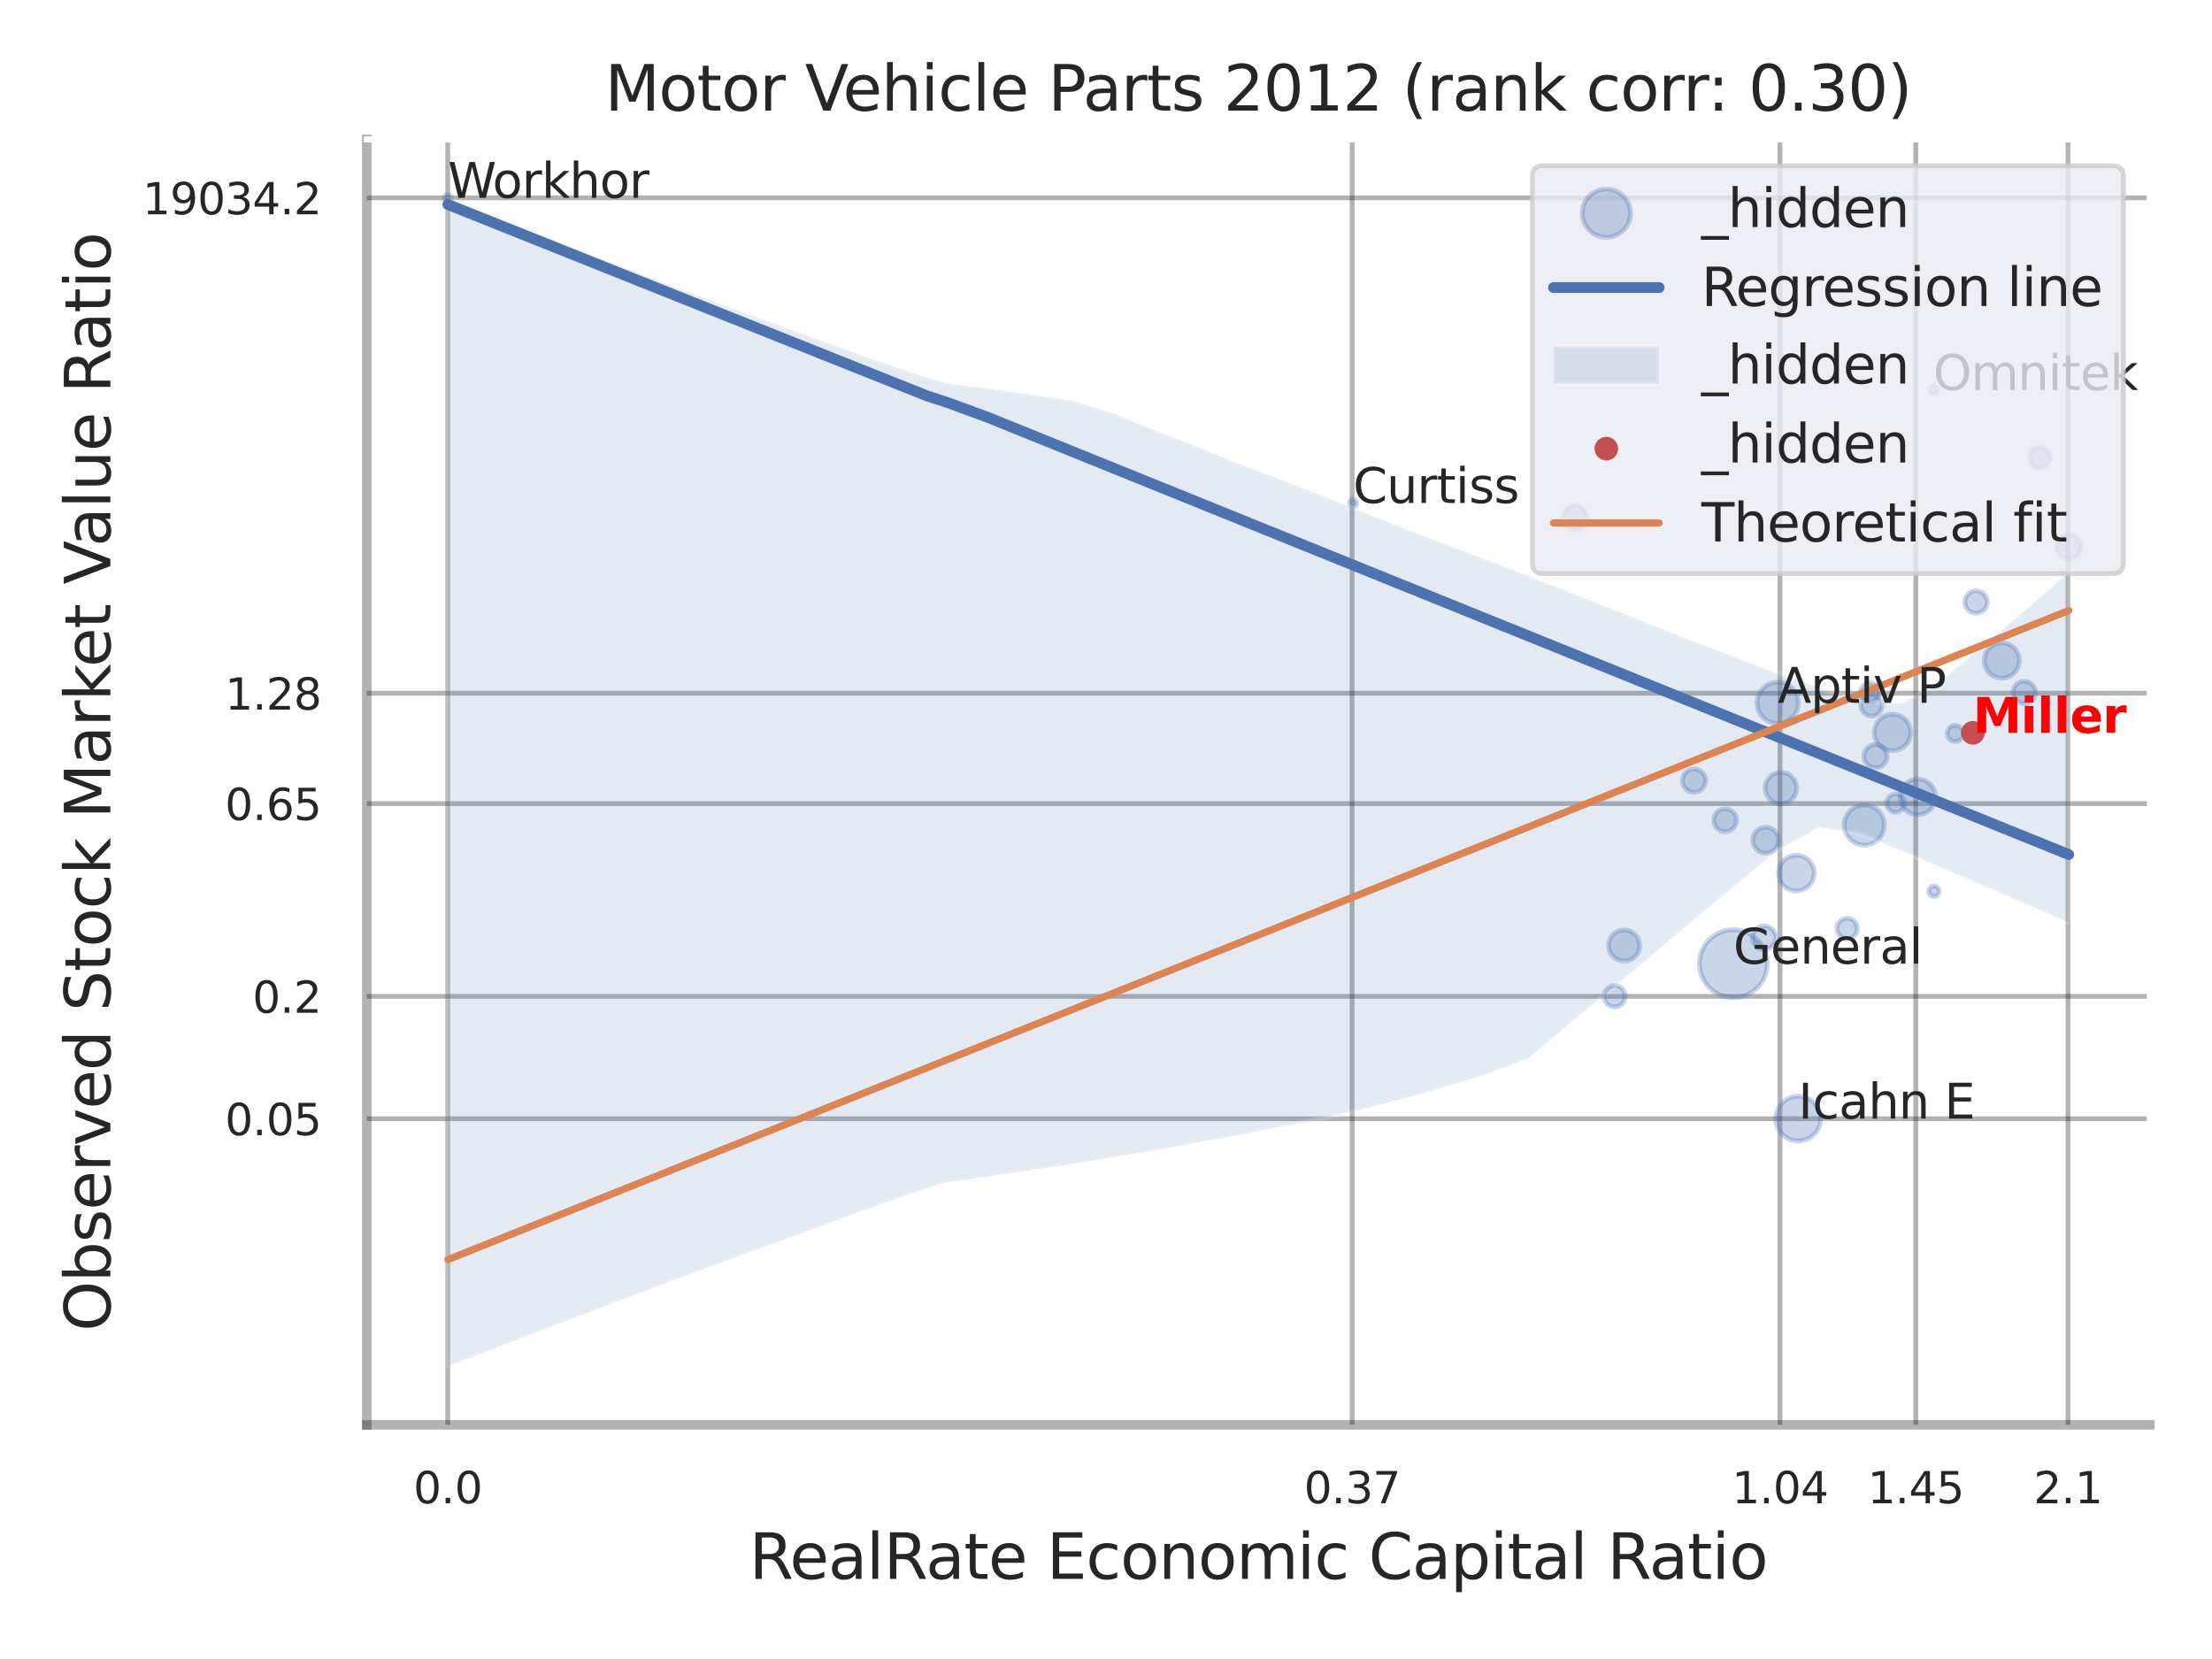 <?xml version="1.0" encoding="utf-8" standalone="no"?>
<!DOCTYPE svg PUBLIC "-//W3C//DTD SVG 1.1//EN"
  "http://www.w3.org/Graphics/SVG/1.1/DTD/svg11.dtd">
<svg xmlns:xlink="http://www.w3.org/1999/xlink" width="460.8pt" height="345.6pt" viewBox="0 0 460.8 345.6" xmlns="http://www.w3.org/2000/svg" version="1.1">
 <defs>
  <style type="text/css">*{stroke-linejoin: round; stroke-linecap: butt}</style>
 </defs>
 <g id="figure_1">
  <g id="patch_1">
   <path d="M 0 345.6 
L 460.8 345.6 
L 460.8 0 
L 0 0 
z
" style="fill: #ffffff"/>
  </g>
  <g id="axes_1">
   <g id="patch_2">
    <path d="M 76.41 296.82 
L 447.84 296.82 
L 447.84 29.04 
L 76.41 29.04 
z
" style="fill: #ffffff"/>
   </g>
   <g id="matplotlib.axis_1">
    <g id="xtick_1">
     <g id="line2d_1">
      <path d="M 93.275 296.82 
L 93.275 29.04 
" clip-path="url(#p3987fa3760)" style="fill: none; stroke: #000000; stroke-opacity: 0.3; stroke-linecap: round"/>
     </g>
     <g id="text_1">
      <!-- 0.0 -->
      <g style="fill: #262626" transform="translate(86.118 313.159) scale(0.09 -0.09)">
       <defs>
        <path id="DejaVuSans-30" d="M 2034 4250 
Q 1547 4250 1301 3770 
Q 1056 3291 1056 2328 
Q 1056 1369 1301 889 
Q 1547 409 2034 409 
Q 2525 409 2770 889 
Q 3016 1369 3016 2328 
Q 3016 3291 2770 3770 
Q 2525 4250 2034 4250 
z
M 2034 4750 
Q 2819 4750 3233 4129 
Q 3647 3509 3647 2328 
Q 3647 1150 3233 529 
Q 2819 -91 2034 -91 
Q 1250 -91 836 529 
Q 422 1150 422 2328 
Q 422 3509 836 4129 
Q 1250 4750 2034 4750 
z
" transform="scale(0.016)"/>
        <path id="DejaVuSans-2e" d="M 684 794 
L 1344 794 
L 1344 0 
L 684 0 
L 684 794 
z
" transform="scale(0.016)"/>
       </defs>
       <use xlink:href="#DejaVuSans-30"/>
       <use xlink:href="#DejaVuSans-2e" transform="translate(63.623 0)"/>
       <use xlink:href="#DejaVuSans-30" transform="translate(95.41 0)"/>
      </g>
     </g>
    </g>
    <g id="xtick_2">
     <g id="line2d_2">
      <path d="M 281.667 296.82 
L 281.667 29.04 
" clip-path="url(#p3987fa3760)" style="fill: none; stroke: #000000; stroke-opacity: 0.3; stroke-linecap: round"/>
     </g>
     <g id="text_2">
      <!-- 0.37 -->
      <g style="fill: #262626" transform="translate(271.647 313.159) scale(0.09 -0.09)">
       <defs>
        <path id="DejaVuSans-33" d="M 2597 2516 
Q 3050 2419 3304 2112 
Q 3559 1806 3559 1356 
Q 3559 666 3084 287 
Q 2609 -91 1734 -91 
Q 1441 -91 1130 -33 
Q 819 25 488 141 
L 488 750 
Q 750 597 1062 519 
Q 1375 441 1716 441 
Q 2309 441 2620 675 
Q 2931 909 2931 1356 
Q 2931 1769 2642 2001 
Q 2353 2234 1838 2234 
L 1294 2234 
L 1294 2753 
L 1863 2753 
Q 2328 2753 2575 2939 
Q 2822 3125 2822 3475 
Q 2822 3834 2567 4026 
Q 2313 4219 1838 4219 
Q 1578 4219 1281 4162 
Q 984 4106 628 3988 
L 628 4550 
Q 988 4650 1302 4700 
Q 1616 4750 1894 4750 
Q 2613 4750 3031 4423 
Q 3450 4097 3450 3541 
Q 3450 3153 3228 2886 
Q 3006 2619 2597 2516 
z
" transform="scale(0.016)"/>
        <path id="DejaVuSans-37" d="M 525 4666 
L 3525 4666 
L 3525 4397 
L 1831 0 
L 1172 0 
L 2766 4134 
L 525 4134 
L 525 4666 
z
" transform="scale(0.016)"/>
       </defs>
       <use xlink:href="#DejaVuSans-30"/>
       <use xlink:href="#DejaVuSans-2e" transform="translate(63.623 0)"/>
       <use xlink:href="#DejaVuSans-33" transform="translate(95.41 0)"/>
       <use xlink:href="#DejaVuSans-37" transform="translate(159.033 0)"/>
      </g>
     </g>
    </g>
    <g id="xtick_3">
     <g id="line2d_3">
      <path d="M 370.804 296.82 
L 370.804 29.04 
" clip-path="url(#p3987fa3760)" style="fill: none; stroke: #000000; stroke-opacity: 0.3; stroke-linecap: round"/>
     </g>
     <g id="text_3">
      <!-- 1.04 -->
      <g style="fill: #262626" transform="translate(360.784 313.159) scale(0.09 -0.09)">
       <defs>
        <path id="DejaVuSans-31" d="M 794 531 
L 1825 531 
L 1825 4091 
L 703 3866 
L 703 4441 
L 1819 4666 
L 2450 4666 
L 2450 531 
L 3481 531 
L 3481 0 
L 794 0 
L 794 531 
z
" transform="scale(0.016)"/>
        <path id="DejaVuSans-34" d="M 2419 4116 
L 825 1625 
L 2419 1625 
L 2419 4116 
z
M 2253 4666 
L 3047 4666 
L 3047 1625 
L 3713 1625 
L 3713 1100 
L 3047 1100 
L 3047 0 
L 2419 0 
L 2419 1100 
L 313 1100 
L 313 1709 
L 2253 4666 
z
" transform="scale(0.016)"/>
       </defs>
       <use xlink:href="#DejaVuSans-31"/>
       <use xlink:href="#DejaVuSans-2e" transform="translate(63.623 0)"/>
       <use xlink:href="#DejaVuSans-30" transform="translate(95.41 0)"/>
       <use xlink:href="#DejaVuSans-34" transform="translate(159.033 0)"/>
      </g>
     </g>
    </g>
    <g id="xtick_4">
     <g id="line2d_4">
      <path d="M 399.088 296.82 
L 399.088 29.04 
" clip-path="url(#p3987fa3760)" style="fill: none; stroke: #000000; stroke-opacity: 0.3; stroke-linecap: round"/>
     </g>
     <g id="text_4">
      <!-- 1.45 -->
      <g style="fill: #262626" transform="translate(389.068 313.159) scale(0.09 -0.09)">
       <defs>
        <path id="DejaVuSans-35" d="M 691 4666 
L 3169 4666 
L 3169 4134 
L 1269 4134 
L 1269 2991 
Q 1406 3038 1543 3061 
Q 1681 3084 1819 3084 
Q 2600 3084 3056 2656 
Q 3513 2228 3513 1497 
Q 3513 744 3044 326 
Q 2575 -91 1722 -91 
Q 1428 -91 1123 -41 
Q 819 9 494 109 
L 494 744 
Q 775 591 1075 516 
Q 1375 441 1709 441 
Q 2250 441 2565 725 
Q 2881 1009 2881 1497 
Q 2881 1984 2565 2268 
Q 2250 2553 1709 2553 
Q 1456 2553 1204 2497 
Q 953 2441 691 2322 
L 691 4666 
z
" transform="scale(0.016)"/>
       </defs>
       <use xlink:href="#DejaVuSans-31"/>
       <use xlink:href="#DejaVuSans-2e" transform="translate(63.623 0)"/>
       <use xlink:href="#DejaVuSans-34" transform="translate(95.41 0)"/>
       <use xlink:href="#DejaVuSans-35" transform="translate(159.033 0)"/>
      </g>
     </g>
    </g>
    <g id="xtick_5">
     <g id="line2d_5">
      <path d="M 430.8 296.82 
L 430.8 29.04 
" clip-path="url(#p3987fa3760)" style="fill: none; stroke: #000000; stroke-opacity: 0.3; stroke-linecap: round"/>
     </g>
     <g id="text_5">
      <!-- 2.1 -->
      <g style="fill: #262626" transform="translate(423.644 313.159) scale(0.09 -0.09)">
       <defs>
        <path id="DejaVuSans-32" d="M 1228 531 
L 3431 531 
L 3431 0 
L 469 0 
L 469 531 
Q 828 903 1448 1529 
Q 2069 2156 2228 2338 
Q 2531 2678 2651 2914 
Q 2772 3150 2772 3378 
Q 2772 3750 2511 3984 
Q 2250 4219 1831 4219 
Q 1534 4219 1204 4116 
Q 875 4013 500 3803 
L 500 4441 
Q 881 4594 1212 4672 
Q 1544 4750 1819 4750 
Q 2544 4750 2975 4387 
Q 3406 4025 3406 3419 
Q 3406 3131 3298 2873 
Q 3191 2616 2906 2266 
Q 2828 2175 2409 1742 
Q 1991 1309 1228 531 
z
" transform="scale(0.016)"/>
       </defs>
       <use xlink:href="#DejaVuSans-32"/>
       <use xlink:href="#DejaVuSans-2e" transform="translate(63.623 0)"/>
       <use xlink:href="#DejaVuSans-31" transform="translate(95.41 0)"/>
      </g>
     </g>
    </g>
    <g id="xtick_6"/>
    <g id="xtick_7"/>
    <g id="text_6">
     <!-- RealRate Economic Capital Ratio -->
     <g style="fill: #262626" transform="translate(156.071 328.908) scale(0.13 -0.13)">
      <defs>
       <path id="DejaVuSans-52" d="M 2841 2188 
Q 3044 2119 3236 1894 
Q 3428 1669 3622 1275 
L 4263 0 
L 3584 0 
L 2988 1197 
Q 2756 1666 2539 1819 
Q 2322 1972 1947 1972 
L 1259 1972 
L 1259 0 
L 628 0 
L 628 4666 
L 2053 4666 
Q 2853 4666 3247 4331 
Q 3641 3997 3641 3322 
Q 3641 2881 3436 2590 
Q 3231 2300 2841 2188 
z
M 1259 4147 
L 1259 2491 
L 2053 2491 
Q 2509 2491 2742 2702 
Q 2975 2913 2975 3322 
Q 2975 3731 2742 3939 
Q 2509 4147 2053 4147 
L 1259 4147 
z
" transform="scale(0.016)"/>
       <path id="DejaVuSans-65" d="M 3597 1894 
L 3597 1613 
L 953 1613 
Q 991 1019 1311 708 
Q 1631 397 2203 397 
Q 2534 397 2845 478 
Q 3156 559 3463 722 
L 3463 178 
Q 3153 47 2828 -22 
Q 2503 -91 2169 -91 
Q 1331 -91 842 396 
Q 353 884 353 1716 
Q 353 2575 817 3079 
Q 1281 3584 2069 3584 
Q 2775 3584 3186 3129 
Q 3597 2675 3597 1894 
z
M 3022 2063 
Q 3016 2534 2758 2815 
Q 2500 3097 2075 3097 
Q 1594 3097 1305 2825 
Q 1016 2553 972 2059 
L 3022 2063 
z
" transform="scale(0.016)"/>
       <path id="DejaVuSans-61" d="M 2194 1759 
Q 1497 1759 1228 1600 
Q 959 1441 959 1056 
Q 959 750 1161 570 
Q 1363 391 1709 391 
Q 2188 391 2477 730 
Q 2766 1069 2766 1631 
L 2766 1759 
L 2194 1759 
z
M 3341 1997 
L 3341 0 
L 2766 0 
L 2766 531 
Q 2569 213 2275 61 
Q 1981 -91 1556 -91 
Q 1019 -91 701 211 
Q 384 513 384 1019 
Q 384 1609 779 1909 
Q 1175 2209 1959 2209 
L 2766 2209 
L 2766 2266 
Q 2766 2663 2505 2880 
Q 2244 3097 1772 3097 
Q 1472 3097 1187 3025 
Q 903 2953 641 2809 
L 641 3341 
Q 956 3463 1253 3523 
Q 1550 3584 1831 3584 
Q 2591 3584 2966 3190 
Q 3341 2797 3341 1997 
z
" transform="scale(0.016)"/>
       <path id="DejaVuSans-6c" d="M 603 4863 
L 1178 4863 
L 1178 0 
L 603 0 
L 603 4863 
z
" transform="scale(0.016)"/>
       <path id="DejaVuSans-74" d="M 1172 4494 
L 1172 3500 
L 2356 3500 
L 2356 3053 
L 1172 3053 
L 1172 1153 
Q 1172 725 1289 603 
Q 1406 481 1766 481 
L 2356 481 
L 2356 0 
L 1766 0 
Q 1100 0 847 248 
Q 594 497 594 1153 
L 594 3053 
L 172 3053 
L 172 3500 
L 594 3500 
L 594 4494 
L 1172 4494 
z
" transform="scale(0.016)"/>
       <path id="DejaVuSans-20" transform="scale(0.016)"/>
       <path id="DejaVuSans-45" d="M 628 4666 
L 3578 4666 
L 3578 4134 
L 1259 4134 
L 1259 2753 
L 3481 2753 
L 3481 2222 
L 1259 2222 
L 1259 531 
L 3634 531 
L 3634 0 
L 628 0 
L 628 4666 
z
" transform="scale(0.016)"/>
       <path id="DejaVuSans-63" d="M 3122 3366 
L 3122 2828 
Q 2878 2963 2633 3030 
Q 2388 3097 2138 3097 
Q 1578 3097 1268 2742 
Q 959 2388 959 1747 
Q 959 1106 1268 751 
Q 1578 397 2138 397 
Q 2388 397 2633 464 
Q 2878 531 3122 666 
L 3122 134 
Q 2881 22 2623 -34 
Q 2366 -91 2075 -91 
Q 1284 -91 818 406 
Q 353 903 353 1747 
Q 353 2603 823 3093 
Q 1294 3584 2113 3584 
Q 2378 3584 2631 3529 
Q 2884 3475 3122 3366 
z
" transform="scale(0.016)"/>
       <path id="DejaVuSans-6f" d="M 1959 3097 
Q 1497 3097 1228 2736 
Q 959 2375 959 1747 
Q 959 1119 1226 758 
Q 1494 397 1959 397 
Q 2419 397 2687 759 
Q 2956 1122 2956 1747 
Q 2956 2369 2687 2733 
Q 2419 3097 1959 3097 
z
M 1959 3584 
Q 2709 3584 3137 3096 
Q 3566 2609 3566 1747 
Q 3566 888 3137 398 
Q 2709 -91 1959 -91 
Q 1206 -91 779 398 
Q 353 888 353 1747 
Q 353 2609 779 3096 
Q 1206 3584 1959 3584 
z
" transform="scale(0.016)"/>
       <path id="DejaVuSans-6e" d="M 3513 2113 
L 3513 0 
L 2938 0 
L 2938 2094 
Q 2938 2591 2744 2837 
Q 2550 3084 2163 3084 
Q 1697 3084 1428 2787 
Q 1159 2491 1159 1978 
L 1159 0 
L 581 0 
L 581 3500 
L 1159 3500 
L 1159 2956 
Q 1366 3272 1645 3428 
Q 1925 3584 2291 3584 
Q 2894 3584 3203 3211 
Q 3513 2838 3513 2113 
z
" transform="scale(0.016)"/>
       <path id="DejaVuSans-6d" d="M 3328 2828 
Q 3544 3216 3844 3400 
Q 4144 3584 4550 3584 
Q 5097 3584 5394 3201 
Q 5691 2819 5691 2113 
L 5691 0 
L 5113 0 
L 5113 2094 
Q 5113 2597 4934 2840 
Q 4756 3084 4391 3084 
Q 3944 3084 3684 2787 
Q 3425 2491 3425 1978 
L 3425 0 
L 2847 0 
L 2847 2094 
Q 2847 2600 2669 2842 
Q 2491 3084 2119 3084 
Q 1678 3084 1418 2786 
Q 1159 2488 1159 1978 
L 1159 0 
L 581 0 
L 581 3500 
L 1159 3500 
L 1159 2956 
Q 1356 3278 1631 3431 
Q 1906 3584 2284 3584 
Q 2666 3584 2933 3390 
Q 3200 3197 3328 2828 
z
" transform="scale(0.016)"/>
       <path id="DejaVuSans-69" d="M 603 3500 
L 1178 3500 
L 1178 0 
L 603 0 
L 603 3500 
z
M 603 4863 
L 1178 4863 
L 1178 4134 
L 603 4134 
L 603 4863 
z
" transform="scale(0.016)"/>
       <path id="DejaVuSans-43" d="M 4122 4306 
L 4122 3641 
Q 3803 3938 3442 4084 
Q 3081 4231 2675 4231 
Q 1875 4231 1450 3742 
Q 1025 3253 1025 2328 
Q 1025 1406 1450 917 
Q 1875 428 2675 428 
Q 3081 428 3442 575 
Q 3803 722 4122 1019 
L 4122 359 
Q 3791 134 3420 21 
Q 3050 -91 2638 -91 
Q 1578 -91 968 557 
Q 359 1206 359 2328 
Q 359 3453 968 4101 
Q 1578 4750 2638 4750 
Q 3056 4750 3426 4639 
Q 3797 4528 4122 4306 
z
" transform="scale(0.016)"/>
       <path id="DejaVuSans-70" d="M 1159 525 
L 1159 -1331 
L 581 -1331 
L 581 3500 
L 1159 3500 
L 1159 2969 
Q 1341 3281 1617 3432 
Q 1894 3584 2278 3584 
Q 2916 3584 3314 3078 
Q 3713 2572 3713 1747 
Q 3713 922 3314 415 
Q 2916 -91 2278 -91 
Q 1894 -91 1617 61 
Q 1341 213 1159 525 
z
M 3116 1747 
Q 3116 2381 2855 2742 
Q 2594 3103 2138 3103 
Q 1681 3103 1420 2742 
Q 1159 2381 1159 1747 
Q 1159 1113 1420 752 
Q 1681 391 2138 391 
Q 2594 391 2855 752 
Q 3116 1113 3116 1747 
z
" transform="scale(0.016)"/>
      </defs>
      <use xlink:href="#DejaVuSans-52"/>
      <use xlink:href="#DejaVuSans-65" transform="translate(64.982 0)"/>
      <use xlink:href="#DejaVuSans-61" transform="translate(126.506 0)"/>
      <use xlink:href="#DejaVuSans-6c" transform="translate(187.785 0)"/>
      <use xlink:href="#DejaVuSans-52" transform="translate(215.568 0)"/>
      <use xlink:href="#DejaVuSans-61" transform="translate(282.801 0)"/>
      <use xlink:href="#DejaVuSans-74" transform="translate(344.08 0)"/>
      <use xlink:href="#DejaVuSans-65" transform="translate(383.289 0)"/>
      <use xlink:href="#DejaVuSans-20" transform="translate(444.812 0)"/>
      <use xlink:href="#DejaVuSans-45" transform="translate(476.6 0)"/>
      <use xlink:href="#DejaVuSans-63" transform="translate(539.783 0)"/>
      <use xlink:href="#DejaVuSans-6f" transform="translate(594.764 0)"/>
      <use xlink:href="#DejaVuSans-6e" transform="translate(655.945 0)"/>
      <use xlink:href="#DejaVuSans-6f" transform="translate(719.324 0)"/>
      <use xlink:href="#DejaVuSans-6d" transform="translate(780.506 0)"/>
      <use xlink:href="#DejaVuSans-69" transform="translate(877.918 0)"/>
      <use xlink:href="#DejaVuSans-63" transform="translate(905.701 0)"/>
      <use xlink:href="#DejaVuSans-20" transform="translate(960.682 0)"/>
      <use xlink:href="#DejaVuSans-43" transform="translate(992.469 0)"/>
      <use xlink:href="#DejaVuSans-61" transform="translate(1062.293 0)"/>
      <use xlink:href="#DejaVuSans-70" transform="translate(1123.572 0)"/>
      <use xlink:href="#DejaVuSans-69" transform="translate(1187.049 0)"/>
      <use xlink:href="#DejaVuSans-74" transform="translate(1214.832 0)"/>
      <use xlink:href="#DejaVuSans-61" transform="translate(1254.041 0)"/>
      <use xlink:href="#DejaVuSans-6c" transform="translate(1315.32 0)"/>
      <use xlink:href="#DejaVuSans-20" transform="translate(1343.104 0)"/>
      <use xlink:href="#DejaVuSans-52" transform="translate(1374.891 0)"/>
      <use xlink:href="#DejaVuSans-61" transform="translate(1442.123 0)"/>
      <use xlink:href="#DejaVuSans-74" transform="translate(1503.402 0)"/>
      <use xlink:href="#DejaVuSans-69" transform="translate(1542.611 0)"/>
      <use xlink:href="#DejaVuSans-6f" transform="translate(1570.395 0)"/>
     </g>
    </g>
   </g>
   <g id="matplotlib.axis_2">
    <g id="ytick_1">
     <g id="line2d_6">
      <path d="M 76.41 233.052 
L 447.84 233.052 
" clip-path="url(#p3987fa3760)" style="fill: none; stroke: #000000; stroke-opacity: 0.3; stroke-linecap: round"/>
     </g>
     <g id="text_7">
      <!-- 0.05 -->
      <g style="fill: #262626" transform="translate(46.871 236.471) scale(0.09 -0.09)">
       <use xlink:href="#DejaVuSans-30"/>
       <use xlink:href="#DejaVuSans-2e" transform="translate(63.623 0)"/>
       <use xlink:href="#DejaVuSans-30" transform="translate(95.41 0)"/>
       <use xlink:href="#DejaVuSans-35" transform="translate(159.033 0)"/>
      </g>
     </g>
    </g>
    <g id="ytick_2">
     <g id="line2d_7">
      <path d="M 76.41 207.563 
L 447.84 207.563 
" clip-path="url(#p3987fa3760)" style="fill: none; stroke: #000000; stroke-opacity: 0.3; stroke-linecap: round"/>
     </g>
     <g id="text_8">
      <!-- 0.2 -->
      <g style="fill: #262626" transform="translate(52.597 210.983) scale(0.09 -0.09)">
       <use xlink:href="#DejaVuSans-30"/>
       <use xlink:href="#DejaVuSans-2e" transform="translate(63.623 0)"/>
       <use xlink:href="#DejaVuSans-32" transform="translate(95.41 0)"/>
      </g>
     </g>
    </g>
    <g id="ytick_3">
     <g id="line2d_8">
      <path d="M 76.41 167.405 
L 447.84 167.405 
" clip-path="url(#p3987fa3760)" style="fill: none; stroke: #000000; stroke-opacity: 0.3; stroke-linecap: round"/>
     </g>
     <g id="text_9">
      <!-- 0.65 -->
      <g style="fill: #262626" transform="translate(46.871 170.825) scale(0.09 -0.09)">
       <defs>
        <path id="DejaVuSans-36" d="M 2113 2584 
Q 1688 2584 1439 2293 
Q 1191 2003 1191 1497 
Q 1191 994 1439 701 
Q 1688 409 2113 409 
Q 2538 409 2786 701 
Q 3034 994 3034 1497 
Q 3034 2003 2786 2293 
Q 2538 2584 2113 2584 
z
M 3366 4563 
L 3366 3988 
Q 3128 4100 2886 4159 
Q 2644 4219 2406 4219 
Q 1781 4219 1451 3797 
Q 1122 3375 1075 2522 
Q 1259 2794 1537 2939 
Q 1816 3084 2150 3084 
Q 2853 3084 3261 2657 
Q 3669 2231 3669 1497 
Q 3669 778 3244 343 
Q 2819 -91 2113 -91 
Q 1303 -91 875 529 
Q 447 1150 447 2328 
Q 447 3434 972 4092 
Q 1497 4750 2381 4750 
Q 2619 4750 2861 4703 
Q 3103 4656 3366 4563 
z
" transform="scale(0.016)"/>
       </defs>
       <use xlink:href="#DejaVuSans-30"/>
       <use xlink:href="#DejaVuSans-2e" transform="translate(63.623 0)"/>
       <use xlink:href="#DejaVuSans-36" transform="translate(95.41 0)"/>
       <use xlink:href="#DejaVuSans-35" transform="translate(159.033 0)"/>
      </g>
     </g>
    </g>
    <g id="ytick_4">
     <g id="line2d_9">
      <path d="M 76.41 144.409 
L 447.84 144.409 
" clip-path="url(#p3987fa3760)" style="fill: none; stroke: #000000; stroke-opacity: 0.3; stroke-linecap: round"/>
     </g>
     <g id="text_10">
      <!-- 1.28 -->
      <g style="fill: #262626" transform="translate(46.871 147.828) scale(0.09 -0.09)">
       <defs>
        <path id="DejaVuSans-38" d="M 2034 2216 
Q 1584 2216 1326 1975 
Q 1069 1734 1069 1313 
Q 1069 891 1326 650 
Q 1584 409 2034 409 
Q 2484 409 2743 651 
Q 3003 894 3003 1313 
Q 3003 1734 2745 1975 
Q 2488 2216 2034 2216 
z
M 1403 2484 
Q 997 2584 770 2862 
Q 544 3141 544 3541 
Q 544 4100 942 4425 
Q 1341 4750 2034 4750 
Q 2731 4750 3128 4425 
Q 3525 4100 3525 3541 
Q 3525 3141 3298 2862 
Q 3072 2584 2669 2484 
Q 3125 2378 3379 2068 
Q 3634 1759 3634 1313 
Q 3634 634 3220 271 
Q 2806 -91 2034 -91 
Q 1263 -91 848 271 
Q 434 634 434 1313 
Q 434 1759 690 2068 
Q 947 2378 1403 2484 
z
M 1172 3481 
Q 1172 3119 1398 2916 
Q 1625 2713 2034 2713 
Q 2441 2713 2670 2916 
Q 2900 3119 2900 3481 
Q 2900 3844 2670 4047 
Q 2441 4250 2034 4250 
Q 1625 4250 1398 4047 
Q 1172 3844 1172 3481 
z
" transform="scale(0.016)"/>
       </defs>
       <use xlink:href="#DejaVuSans-31"/>
       <use xlink:href="#DejaVuSans-2e" transform="translate(63.623 0)"/>
       <use xlink:href="#DejaVuSans-32" transform="translate(95.41 0)"/>
       <use xlink:href="#DejaVuSans-38" transform="translate(159.033 0)"/>
      </g>
     </g>
    </g>
    <g id="ytick_5">
     <g id="line2d_10">
      <path d="M 76.41 41.223 
L 447.84 41.223 
" clip-path="url(#p3987fa3760)" style="fill: none; stroke: #000000; stroke-opacity: 0.3; stroke-linecap: round"/>
     </g>
     <g id="text_11">
      <!-- 19034.2 -->
      <g style="fill: #262626" transform="translate(29.692 44.642) scale(0.09 -0.09)">
       <defs>
        <path id="DejaVuSans-39" d="M 703 97 
L 703 672 
Q 941 559 1184 500 
Q 1428 441 1663 441 
Q 2288 441 2617 861 
Q 2947 1281 2994 2138 
Q 2813 1869 2534 1725 
Q 2256 1581 1919 1581 
Q 1219 1581 811 2004 
Q 403 2428 403 3163 
Q 403 3881 828 4315 
Q 1253 4750 1959 4750 
Q 2769 4750 3195 4129 
Q 3622 3509 3622 2328 
Q 3622 1225 3098 567 
Q 2575 -91 1691 -91 
Q 1453 -91 1209 -44 
Q 966 3 703 97 
z
M 1959 2075 
Q 2384 2075 2632 2365 
Q 2881 2656 2881 3163 
Q 2881 3666 2632 3958 
Q 2384 4250 1959 4250 
Q 1534 4250 1286 3958 
Q 1038 3666 1038 3163 
Q 1038 2656 1286 2365 
Q 1534 2075 1959 2075 
z
" transform="scale(0.016)"/>
       </defs>
       <use xlink:href="#DejaVuSans-31"/>
       <use xlink:href="#DejaVuSans-39" transform="translate(63.623 0)"/>
       <use xlink:href="#DejaVuSans-30" transform="translate(127.246 0)"/>
       <use xlink:href="#DejaVuSans-33" transform="translate(190.869 0)"/>
       <use xlink:href="#DejaVuSans-34" transform="translate(254.492 0)"/>
       <use xlink:href="#DejaVuSans-2e" transform="translate(318.115 0)"/>
       <use xlink:href="#DejaVuSans-32" transform="translate(349.902 0)"/>
      </g>
     </g>
    </g>
    <g id="ytick_6"/>
    <g id="ytick_7"/>
    <g id="ytick_8"/>
    <g id="ytick_9"/>
    <g id="ytick_10"/>
    <g id="text_12">
     <!-- Observed Stock Market Value Ratio -->
     <g style="fill: #262626" transform="translate(22.989 277.332) rotate(-90) scale(0.13 -0.13)">
      <defs>
       <path id="DejaVuSans-4f" d="M 2522 4238 
Q 1834 4238 1429 3725 
Q 1025 3213 1025 2328 
Q 1025 1447 1429 934 
Q 1834 422 2522 422 
Q 3209 422 3611 934 
Q 4013 1447 4013 2328 
Q 4013 3213 3611 3725 
Q 3209 4238 2522 4238 
z
M 2522 4750 
Q 3503 4750 4090 4092 
Q 4678 3434 4678 2328 
Q 4678 1225 4090 567 
Q 3503 -91 2522 -91 
Q 1538 -91 948 565 
Q 359 1222 359 2328 
Q 359 3434 948 4092 
Q 1538 4750 2522 4750 
z
" transform="scale(0.016)"/>
       <path id="DejaVuSans-62" d="M 3116 1747 
Q 3116 2381 2855 2742 
Q 2594 3103 2138 3103 
Q 1681 3103 1420 2742 
Q 1159 2381 1159 1747 
Q 1159 1113 1420 752 
Q 1681 391 2138 391 
Q 2594 391 2855 752 
Q 3116 1113 3116 1747 
z
M 1159 2969 
Q 1341 3281 1617 3432 
Q 1894 3584 2278 3584 
Q 2916 3584 3314 3078 
Q 3713 2572 3713 1747 
Q 3713 922 3314 415 
Q 2916 -91 2278 -91 
Q 1894 -91 1617 61 
Q 1341 213 1159 525 
L 1159 0 
L 581 0 
L 581 4863 
L 1159 4863 
L 1159 2969 
z
" transform="scale(0.016)"/>
       <path id="DejaVuSans-73" d="M 2834 3397 
L 2834 2853 
Q 2591 2978 2328 3040 
Q 2066 3103 1784 3103 
Q 1356 3103 1142 2972 
Q 928 2841 928 2578 
Q 928 2378 1081 2264 
Q 1234 2150 1697 2047 
L 1894 2003 
Q 2506 1872 2764 1633 
Q 3022 1394 3022 966 
Q 3022 478 2636 193 
Q 2250 -91 1575 -91 
Q 1294 -91 989 -36 
Q 684 19 347 128 
L 347 722 
Q 666 556 975 473 
Q 1284 391 1588 391 
Q 1994 391 2212 530 
Q 2431 669 2431 922 
Q 2431 1156 2273 1281 
Q 2116 1406 1581 1522 
L 1381 1569 
Q 847 1681 609 1914 
Q 372 2147 372 2553 
Q 372 3047 722 3315 
Q 1072 3584 1716 3584 
Q 2034 3584 2315 3537 
Q 2597 3491 2834 3397 
z
" transform="scale(0.016)"/>
       <path id="DejaVuSans-72" d="M 2631 2963 
Q 2534 3019 2420 3045 
Q 2306 3072 2169 3072 
Q 1681 3072 1420 2755 
Q 1159 2438 1159 1844 
L 1159 0 
L 581 0 
L 581 3500 
L 1159 3500 
L 1159 2956 
Q 1341 3275 1631 3429 
Q 1922 3584 2338 3584 
Q 2397 3584 2469 3576 
Q 2541 3569 2628 3553 
L 2631 2963 
z
" transform="scale(0.016)"/>
       <path id="DejaVuSans-76" d="M 191 3500 
L 800 3500 
L 1894 563 
L 2988 3500 
L 3597 3500 
L 2284 0 
L 1503 0 
L 191 3500 
z
" transform="scale(0.016)"/>
       <path id="DejaVuSans-64" d="M 2906 2969 
L 2906 4863 
L 3481 4863 
L 3481 0 
L 2906 0 
L 2906 525 
Q 2725 213 2448 61 
Q 2172 -91 1784 -91 
Q 1150 -91 751 415 
Q 353 922 353 1747 
Q 353 2572 751 3078 
Q 1150 3584 1784 3584 
Q 2172 3584 2448 3432 
Q 2725 3281 2906 2969 
z
M 947 1747 
Q 947 1113 1208 752 
Q 1469 391 1925 391 
Q 2381 391 2643 752 
Q 2906 1113 2906 1747 
Q 2906 2381 2643 2742 
Q 2381 3103 1925 3103 
Q 1469 3103 1208 2742 
Q 947 2381 947 1747 
z
" transform="scale(0.016)"/>
       <path id="DejaVuSans-53" d="M 3425 4513 
L 3425 3897 
Q 3066 4069 2747 4153 
Q 2428 4238 2131 4238 
Q 1616 4238 1336 4038 
Q 1056 3838 1056 3469 
Q 1056 3159 1242 3001 
Q 1428 2844 1947 2747 
L 2328 2669 
Q 3034 2534 3370 2195 
Q 3706 1856 3706 1288 
Q 3706 609 3251 259 
Q 2797 -91 1919 -91 
Q 1588 -91 1214 -16 
Q 841 59 441 206 
L 441 856 
Q 825 641 1194 531 
Q 1563 422 1919 422 
Q 2459 422 2753 634 
Q 3047 847 3047 1241 
Q 3047 1584 2836 1778 
Q 2625 1972 2144 2069 
L 1759 2144 
Q 1053 2284 737 2584 
Q 422 2884 422 3419 
Q 422 4038 858 4394 
Q 1294 4750 2059 4750 
Q 2388 4750 2728 4690 
Q 3069 4631 3425 4513 
z
" transform="scale(0.016)"/>
       <path id="DejaVuSans-6b" d="M 581 4863 
L 1159 4863 
L 1159 1991 
L 2875 3500 
L 3609 3500 
L 1753 1863 
L 3688 0 
L 2938 0 
L 1159 1709 
L 1159 0 
L 581 0 
L 581 4863 
z
" transform="scale(0.016)"/>
       <path id="DejaVuSans-4d" d="M 628 4666 
L 1569 4666 
L 2759 1491 
L 3956 4666 
L 4897 4666 
L 4897 0 
L 4281 0 
L 4281 4097 
L 3078 897 
L 2444 897 
L 1241 4097 
L 1241 0 
L 628 0 
L 628 4666 
z
" transform="scale(0.016)"/>
       <path id="DejaVuSans-56" d="M 1831 0 
L 50 4666 
L 709 4666 
L 2188 738 
L 3669 4666 
L 4325 4666 
L 2547 0 
L 1831 0 
z
" transform="scale(0.016)"/>
       <path id="DejaVuSans-75" d="M 544 1381 
L 544 3500 
L 1119 3500 
L 1119 1403 
Q 1119 906 1312 657 
Q 1506 409 1894 409 
Q 2359 409 2629 706 
Q 2900 1003 2900 1516 
L 2900 3500 
L 3475 3500 
L 3475 0 
L 2900 0 
L 2900 538 
Q 2691 219 2414 64 
Q 2138 -91 1772 -91 
Q 1169 -91 856 284 
Q 544 659 544 1381 
z
M 1991 3584 
L 1991 3584 
z
" transform="scale(0.016)"/>
      </defs>
      <use xlink:href="#DejaVuSans-4f"/>
      <use xlink:href="#DejaVuSans-62" transform="translate(78.711 0)"/>
      <use xlink:href="#DejaVuSans-73" transform="translate(142.188 0)"/>
      <use xlink:href="#DejaVuSans-65" transform="translate(194.287 0)"/>
      <use xlink:href="#DejaVuSans-72" transform="translate(255.811 0)"/>
      <use xlink:href="#DejaVuSans-76" transform="translate(296.924 0)"/>
      <use xlink:href="#DejaVuSans-65" transform="translate(356.104 0)"/>
      <use xlink:href="#DejaVuSans-64" transform="translate(417.627 0)"/>
      <use xlink:href="#DejaVuSans-20" transform="translate(481.104 0)"/>
      <use xlink:href="#DejaVuSans-53" transform="translate(512.891 0)"/>
      <use xlink:href="#DejaVuSans-74" transform="translate(576.367 0)"/>
      <use xlink:href="#DejaVuSans-6f" transform="translate(615.576 0)"/>
      <use xlink:href="#DejaVuSans-63" transform="translate(676.758 0)"/>
      <use xlink:href="#DejaVuSans-6b" transform="translate(731.738 0)"/>
      <use xlink:href="#DejaVuSans-20" transform="translate(789.648 0)"/>
      <use xlink:href="#DejaVuSans-4d" transform="translate(821.436 0)"/>
      <use xlink:href="#DejaVuSans-61" transform="translate(907.715 0)"/>
      <use xlink:href="#DejaVuSans-72" transform="translate(968.994 0)"/>
      <use xlink:href="#DejaVuSans-6b" transform="translate(1010.107 0)"/>
      <use xlink:href="#DejaVuSans-65" transform="translate(1064.393 0)"/>
      <use xlink:href="#DejaVuSans-74" transform="translate(1125.916 0)"/>
      <use xlink:href="#DejaVuSans-20" transform="translate(1165.125 0)"/>
      <use xlink:href="#DejaVuSans-56" transform="translate(1196.912 0)"/>
      <use xlink:href="#DejaVuSans-61" transform="translate(1257.57 0)"/>
      <use xlink:href="#DejaVuSans-6c" transform="translate(1318.85 0)"/>
      <use xlink:href="#DejaVuSans-75" transform="translate(1346.633 0)"/>
      <use xlink:href="#DejaVuSans-65" transform="translate(1410.012 0)"/>
      <use xlink:href="#DejaVuSans-20" transform="translate(1471.535 0)"/>
      <use xlink:href="#DejaVuSans-52" transform="translate(1503.322 0)"/>
      <use xlink:href="#DejaVuSans-61" transform="translate(1570.555 0)"/>
      <use xlink:href="#DejaVuSans-74" transform="translate(1631.834 0)"/>
      <use xlink:href="#DejaVuSans-69" transform="translate(1671.043 0)"/>
      <use xlink:href="#DejaVuSans-6f" transform="translate(1698.826 0)"/>
     </g>
    </g>
   </g>
   <g id="PathCollection_1">
    <path d="M 374.219 185.592 
C 375.204 185.592 376.149 185.201 376.846 184.504 
C 377.542 183.808 377.934 182.863 377.934 181.878 
C 377.934 180.893 377.542 179.948 376.846 179.251 
C 376.149 178.555 375.204 178.163 374.219 178.163 
C 373.234 178.163 372.289 178.555 371.593 179.251 
C 370.896 179.948 370.505 180.893 370.505 181.878 
C 370.505 182.863 370.896 183.808 371.593 184.504 
C 372.289 185.201 373.234 185.592 374.219 185.592 
z
" clip-path="url(#p3987fa3760)" style="fill: #4c72b0; fill-opacity: 0.3; stroke: #4c72b0; stroke-opacity: 0.3"/>
    <path d="M 367.837 177.743 
C 368.555 177.743 369.243 177.458 369.75 176.951 
C 370.257 176.444 370.542 175.756 370.542 175.039 
C 370.542 174.321 370.257 173.633 369.75 173.126 
C 369.243 172.619 368.555 172.334 367.837 172.334 
C 367.12 172.334 366.432 172.619 365.925 173.126 
C 365.417 173.633 365.132 174.321 365.132 175.039 
C 365.132 175.756 365.417 176.444 365.925 176.951 
C 366.432 177.458 367.12 177.743 367.837 177.743 
z
" clip-path="url(#p3987fa3760)" style="fill: #4c72b0; fill-opacity: 0.3; stroke: #4c72b0; stroke-opacity: 0.3"/>
    <path d="M 389.526 146.301 
C 390.061 146.301 390.574 146.088 390.953 145.71 
C 391.331 145.331 391.544 144.818 391.544 144.283 
C 391.544 143.748 391.331 143.235 390.953 142.856 
C 390.574 142.478 390.061 142.265 389.526 142.265 
C 388.991 142.265 388.478 142.478 388.099 142.856 
C 387.721 143.235 387.508 143.748 387.508 144.283 
C 387.508 144.818 387.721 145.331 388.099 145.71 
C 388.478 146.088 388.991 146.301 389.526 146.301 
z
" clip-path="url(#p3987fa3760)" style="fill: #4c72b0; fill-opacity: 0.3; stroke: #4c72b0; stroke-opacity: 0.3"/>
    <path d="M 390.698 159.952 
C 391.341 159.952 391.959 159.696 392.414 159.241 
C 392.869 158.786 393.125 158.168 393.125 157.524 
C 393.125 156.88 392.869 156.263 392.414 155.808 
C 391.959 155.352 391.341 155.097 390.698 155.097 
C 390.054 155.097 389.436 155.352 388.981 155.808 
C 388.526 156.263 388.27 156.88 388.27 157.524 
C 388.27 158.168 388.526 158.786 388.981 159.241 
C 389.436 159.696 390.054 159.952 390.698 159.952 
z
" clip-path="url(#p3987fa3760)" style="fill: #4c72b0; fill-opacity: 0.3; stroke: #4c72b0; stroke-opacity: 0.3"/>
    <path d="M 421.69 146.604 
C 422.312 146.604 422.909 146.357 423.35 145.917 
C 423.79 145.477 424.037 144.88 424.037 144.257 
C 424.037 143.635 423.79 143.038 423.35 142.598 
C 422.909 142.158 422.312 141.91 421.69 141.91 
C 421.068 141.91 420.47 142.158 420.03 142.598 
C 419.59 143.038 419.343 143.635 419.343 144.257 
C 419.343 144.88 419.59 145.477 420.03 145.917 
C 420.47 146.357 421.068 146.604 421.69 146.604 
z
" clip-path="url(#p3987fa3760)" style="fill: #4c72b0; fill-opacity: 0.3; stroke: #4c72b0; stroke-opacity: 0.3"/>
    <path d="M 352.907 165.06 
C 353.551 165.06 354.169 164.804 354.625 164.349 
C 355.081 163.893 355.337 163.275 355.337 162.63 
C 355.337 161.986 355.081 161.368 354.625 160.912 
C 354.169 160.457 353.551 160.2 352.907 160.2 
C 352.262 160.2 351.644 160.457 351.189 160.912 
C 350.733 161.368 350.477 161.986 350.477 162.63 
C 350.477 163.275 350.733 163.893 351.189 164.349 
C 351.644 164.804 352.262 165.06 352.907 165.06 
z
" clip-path="url(#p3987fa3760)" style="fill: #4c72b0; fill-opacity: 0.3; stroke: #4c72b0; stroke-opacity: 0.3"/>
    <path d="M 430.957 116.427 
C 431.632 116.427 432.279 116.159 432.756 115.682 
C 433.233 115.204 433.501 114.557 433.501 113.882 
C 433.501 113.208 433.233 112.561 432.756 112.083 
C 432.279 111.606 431.632 111.338 430.957 111.338 
C 430.282 111.338 429.635 111.606 429.158 112.083 
C 428.681 112.561 428.413 113.208 428.413 113.882 
C 428.413 114.557 428.681 115.204 429.158 115.682 
C 429.635 116.159 430.282 116.427 430.957 116.427 
z
" clip-path="url(#p3987fa3760)" style="fill: #4c72b0; fill-opacity: 0.3; stroke: #4c72b0; stroke-opacity: 0.3"/>
    <path d="M 407.329 154.465 
C 407.773 154.465 408.198 154.289 408.512 153.975 
C 408.825 153.662 409.001 153.236 409.001 152.793 
C 409.001 152.35 408.825 151.924 408.512 151.611 
C 408.198 151.297 407.773 151.121 407.329 151.121 
C 406.886 151.121 406.461 151.297 406.147 151.611 
C 405.834 151.924 405.658 152.35 405.658 152.793 
C 405.658 153.236 405.834 153.662 406.147 153.975 
C 406.461 154.289 406.886 154.465 407.329 154.465 
z
" clip-path="url(#p3987fa3760)" style="fill: #4c72b0; fill-opacity: 0.3; stroke: #4c72b0; stroke-opacity: 0.3"/>
    <path d="M 411.653 127.757 
C 412.272 127.757 412.866 127.511 413.304 127.073 
C 413.742 126.635 413.988 126.041 413.988 125.421 
C 413.988 124.802 413.742 124.208 413.304 123.77 
C 412.866 123.332 412.272 123.086 411.653 123.086 
C 411.033 123.086 410.439 123.332 410.001 123.77 
C 409.563 124.208 409.317 124.802 409.317 125.421 
C 409.317 126.041 409.563 126.635 410.001 127.073 
C 410.439 127.511 411.033 127.757 411.653 127.757 
z
" clip-path="url(#p3987fa3760)" style="fill: #4c72b0; fill-opacity: 0.3; stroke: #4c72b0; stroke-opacity: 0.3"/>
    <path d="M 399.509 169.742 
C 400.495 169.742 401.441 169.35 402.138 168.653 
C 402.836 167.956 403.227 167.01 403.227 166.024 
C 403.227 165.038 402.836 164.092 402.138 163.395 
C 401.441 162.698 400.495 162.306 399.509 162.306 
C 398.523 162.306 397.578 162.698 396.88 163.395 
C 396.183 164.092 395.792 165.038 395.792 166.024 
C 395.792 167.01 396.183 167.956 396.88 168.653 
C 397.578 169.35 398.523 169.742 399.509 169.742 
z
" clip-path="url(#p3987fa3760)" style="fill: #4c72b0; fill-opacity: 0.3; stroke: #4c72b0; stroke-opacity: 0.3"/>
    <path d="M 417.006 141.265 
C 417.978 141.265 418.911 140.878 419.598 140.191 
C 420.285 139.504 420.672 138.571 420.672 137.599 
C 420.672 136.627 420.285 135.694 419.598 135.007 
C 418.911 134.32 417.978 133.933 417.006 133.933 
C 416.034 133.933 415.101 134.32 414.414 135.007 
C 413.727 135.694 413.34 136.627 413.34 137.599 
C 413.34 138.571 413.727 139.504 414.414 140.191 
C 415.101 140.878 416.034 141.265 417.006 141.265 
z
" clip-path="url(#p3987fa3760)" style="fill: #4c72b0; fill-opacity: 0.3; stroke: #4c72b0; stroke-opacity: 0.3"/>
    <path d="M 374.608 237.68 
C 375.844 237.68 377.029 237.189 377.902 236.316 
C 378.776 235.442 379.267 234.257 379.267 233.022 
C 379.267 231.786 378.776 230.601 377.902 229.728 
C 377.029 228.854 375.844 228.363 374.608 228.363 
C 373.373 228.363 372.188 228.854 371.314 229.728 
C 370.441 230.601 369.95 231.786 369.95 233.022 
C 369.95 234.257 370.441 235.442 371.314 236.316 
C 372.188 237.189 373.373 237.68 374.608 237.68 
z
" clip-path="url(#p3987fa3760)" style="fill: #4c72b0; fill-opacity: 0.3; stroke: #4c72b0; stroke-opacity: 0.3"/>
    <path d="M 388.364 176.051 
C 389.471 176.051 390.533 175.611 391.315 174.828 
C 392.098 174.046 392.538 172.984 392.538 171.877 
C 392.538 170.77 392.098 169.708 391.315 168.925 
C 390.533 168.142 389.471 167.702 388.364 167.702 
C 387.257 167.702 386.195 168.142 385.412 168.925 
C 384.629 169.708 384.19 170.77 384.19 171.877 
C 384.19 172.984 384.629 174.046 385.412 174.828 
C 386.195 175.611 387.257 176.051 388.364 176.051 
z
" clip-path="url(#p3987fa3760)" style="fill: #4c72b0; fill-opacity: 0.3; stroke: #4c72b0; stroke-opacity: 0.3"/>
    <path d="M 424.923 97.516 
C 425.499 97.516 426.051 97.287 426.458 96.88 
C 426.865 96.473 427.094 95.921 427.094 95.345 
C 427.094 94.77 426.865 94.217 426.458 93.81 
C 426.051 93.403 425.499 93.175 424.923 93.175 
C 424.347 93.175 423.795 93.403 423.388 93.81 
C 422.981 94.217 422.752 94.77 422.752 95.345 
C 422.752 95.921 422.981 96.473 423.388 96.88 
C 423.795 97.287 424.347 97.516 424.923 97.516 
z
" clip-path="url(#p3987fa3760)" style="fill: #4c72b0; fill-opacity: 0.3; stroke: #4c72b0; stroke-opacity: 0.3"/>
    <path d="M 389.852 149.181 
C 390.44 149.181 391.005 148.947 391.421 148.531 
C 391.838 148.115 392.072 147.55 392.072 146.961 
C 392.072 146.373 391.838 145.808 391.421 145.392 
C 391.005 144.975 390.44 144.741 389.852 144.741 
C 389.263 144.741 388.698 144.975 388.282 145.392 
C 387.866 145.808 387.632 146.373 387.632 146.961 
C 387.632 147.55 387.866 148.115 388.282 148.531 
C 388.698 148.947 389.263 149.181 389.852 149.181 
z
" clip-path="url(#p3987fa3760)" style="fill: #4c72b0; fill-opacity: 0.3; stroke: #4c72b0; stroke-opacity: 0.3"/>
    <path d="M 336.355 209.744 
C 336.942 209.744 337.505 209.511 337.92 209.096 
C 338.336 208.68 338.569 208.117 338.569 207.53 
C 338.569 206.943 338.336 206.38 337.92 205.964 
C 337.505 205.549 336.942 205.316 336.355 205.316 
C 335.768 205.316 335.204 205.549 334.789 205.964 
C 334.374 206.38 334.141 206.943 334.141 207.53 
C 334.141 208.117 334.374 208.68 334.789 209.096 
C 335.204 209.511 335.768 209.744 336.355 209.744 
z
" clip-path="url(#p3987fa3760)" style="fill: #4c72b0; fill-opacity: 0.3; stroke: #4c72b0; stroke-opacity: 0.3"/>
    <path d="M 410.983 154.616 
C 411.502 154.616 412 154.41 412.367 154.043 
C 412.734 153.676 412.941 153.178 412.941 152.659 
C 412.941 152.14 412.734 151.642 412.367 151.275 
C 412 150.908 411.502 150.701 410.983 150.701 
C 410.464 150.701 409.966 150.908 409.599 151.275 
C 409.232 151.642 409.026 152.14 409.026 152.659 
C 409.026 153.178 409.232 153.676 409.599 154.043 
C 409.966 154.41 410.464 154.616 410.983 154.616 
z
" clip-path="url(#p3987fa3760)" style="fill: #4c72b0; fill-opacity: 0.3; stroke: #4c72b0; stroke-opacity: 0.3"/>
    <path d="M 394.921 169.205 
C 395.423 169.205 395.906 169.005 396.262 168.649 
C 396.617 168.294 396.817 167.811 396.817 167.308 
C 396.817 166.805 396.617 166.323 396.262 165.967 
C 395.906 165.612 395.423 165.412 394.921 165.412 
C 394.418 165.412 393.935 165.612 393.58 165.967 
C 393.224 166.323 393.024 166.805 393.024 167.308 
C 393.024 167.811 393.224 168.294 393.58 168.649 
C 393.935 169.005 394.418 169.205 394.921 169.205 
z
" clip-path="url(#p3987fa3760)" style="fill: #4c72b0; fill-opacity: 0.3; stroke: #4c72b0; stroke-opacity: 0.3"/>
    <path d="M 394.238 156.388 
C 395.246 156.388 396.213 155.987 396.925 155.275 
C 397.638 154.562 398.038 153.596 398.038 152.588 
C 398.038 151.58 397.638 150.613 396.925 149.901 
C 396.213 149.188 395.246 148.788 394.238 148.788 
C 393.231 148.788 392.264 149.188 391.551 149.901 
C 390.839 150.613 390.438 151.58 390.438 152.588 
C 390.438 153.596 390.839 154.562 391.551 155.275 
C 392.264 155.987 393.231 156.388 394.238 156.388 
z
" clip-path="url(#p3987fa3760)" style="fill: #4c72b0; fill-opacity: 0.3; stroke: #4c72b0; stroke-opacity: 0.3"/>
    <path d="M 367.504 197.793 
C 368.155 197.793 368.78 197.534 369.241 197.073 
C 369.701 196.613 369.96 195.988 369.96 195.337 
C 369.96 194.685 369.701 194.061 369.241 193.6 
C 368.78 193.14 368.155 192.881 367.504 192.881 
C 366.853 192.881 366.228 193.14 365.767 193.6 
C 365.307 194.061 365.048 194.685 365.048 195.337 
C 365.048 195.988 365.307 196.613 365.767 197.073 
C 366.228 197.534 366.853 197.793 367.504 197.793 
z
" clip-path="url(#p3987fa3760)" style="fill: #4c72b0; fill-opacity: 0.3; stroke: #4c72b0; stroke-opacity: 0.3"/>
    <path d="M 338.336 200.205 
C 339.195 200.205 340.019 199.864 340.626 199.256 
C 341.233 198.649 341.574 197.826 341.574 196.967 
C 341.574 196.109 341.233 195.285 340.626 194.678 
C 340.019 194.071 339.195 193.73 338.336 193.73 
C 337.478 193.73 336.654 194.071 336.047 194.678 
C 335.44 195.285 335.099 196.109 335.099 196.967 
C 335.099 197.826 335.44 198.649 336.047 199.256 
C 336.654 199.864 337.478 200.205 338.336 200.205 
z
" clip-path="url(#p3987fa3760)" style="fill: #4c72b0; fill-opacity: 0.3; stroke: #4c72b0; stroke-opacity: 0.3"/>
    <path d="M 384.785 195.552 
C 385.35 195.552 385.892 195.328 386.291 194.928 
C 386.69 194.529 386.915 193.987 386.915 193.423 
C 386.915 192.858 386.69 192.316 386.291 191.917 
C 385.892 191.518 385.35 191.293 384.785 191.293 
C 384.221 191.293 383.679 191.518 383.28 191.917 
C 382.881 192.316 382.656 192.858 382.656 193.423 
C 382.656 193.987 382.881 194.529 383.28 194.928 
C 383.679 195.328 384.221 195.552 384.785 195.552 
z
" clip-path="url(#p3987fa3760)" style="fill: #4c72b0; fill-opacity: 0.3; stroke: #4c72b0; stroke-opacity: 0.3"/>
    <path d="M 359.386 173.262 
C 360.018 173.262 360.625 173.011 361.073 172.563 
C 361.52 172.116 361.771 171.509 361.771 170.876 
C 361.771 170.243 361.52 169.637 361.073 169.189 
C 360.625 168.742 360.018 168.49 359.386 168.49 
C 358.753 168.49 358.146 168.742 357.699 169.189 
C 357.251 169.637 357 170.243 357 170.876 
C 357 171.509 357.251 172.116 357.699 172.563 
C 358.146 173.011 358.753 173.262 359.386 173.262 
z
" clip-path="url(#p3987fa3760)" style="fill: #4c72b0; fill-opacity: 0.3; stroke: #4c72b0; stroke-opacity: 0.3"/>
    <path d="M 328.079 110.336 
C 328.75 110.336 329.393 110.07 329.868 109.595 
C 330.342 109.121 330.609 108.477 330.609 107.806 
C 330.609 107.135 330.342 106.491 329.868 106.017 
C 329.393 105.542 328.75 105.276 328.079 105.276 
C 327.408 105.276 326.764 105.542 326.29 106.017 
C 325.815 106.491 325.548 107.135 325.548 107.806 
C 325.548 108.477 325.815 109.121 326.29 109.595 
C 326.764 110.07 327.408 110.336 328.079 110.336 
z
" clip-path="url(#p3987fa3760)" style="fill: #4c72b0; fill-opacity: 0.3; stroke: #4c72b0; stroke-opacity: 0.3"/>
    <path d="M 281.876 105.554 
C 282.08 105.554 282.276 105.473 282.42 105.329 
C 282.564 105.184 282.646 104.988 282.646 104.784 
C 282.646 104.58 282.564 104.384 282.42 104.24 
C 282.276 104.095 282.08 104.014 281.876 104.014 
C 281.671 104.014 281.476 104.095 281.331 104.24 
C 281.187 104.384 281.106 104.58 281.106 104.784 
C 281.106 104.988 281.187 105.184 281.331 105.329 
C 281.476 105.473 281.671 105.554 281.876 105.554 
z
" clip-path="url(#p3987fa3760)" style="fill: #4c72b0; fill-opacity: 0.3; stroke: #4c72b0; stroke-opacity: 0.3"/>
    <path d="M 402.717 82.061 
C 402.935 82.061 403.145 81.975 403.299 81.821 
C 403.453 81.666 403.54 81.457 403.54 81.239 
C 403.54 81.021 403.453 80.812 403.299 80.658 
C 403.145 80.504 402.935 80.417 402.717 80.417 
C 402.499 80.417 402.29 80.504 402.136 80.658 
C 401.982 80.812 401.895 81.021 401.895 81.239 
C 401.895 81.457 401.982 81.666 402.136 81.821 
C 402.29 81.975 402.499 82.061 402.717 82.061 
z
" clip-path="url(#p3987fa3760)" style="fill: #4c72b0; fill-opacity: 0.3; stroke: #4c72b0; stroke-opacity: 0.3"/>
    <path d="M 371.001 167.458 
C 371.87 167.458 372.705 167.112 373.32 166.497 
C 373.934 165.882 374.28 165.048 374.28 164.179 
C 374.28 163.309 373.934 162.475 373.32 161.86 
C 372.705 161.245 371.87 160.9 371.001 160.9 
C 370.131 160.9 369.297 161.245 368.682 161.86 
C 368.067 162.475 367.722 163.309 367.722 164.179 
C 367.722 165.048 368.067 165.882 368.682 166.497 
C 369.297 167.112 370.131 167.458 371.001 167.458 
z
" clip-path="url(#p3987fa3760)" style="fill: #4c72b0; fill-opacity: 0.3; stroke: #4c72b0; stroke-opacity: 0.3"/>
    <path d="M 93.293 41.959 
C 93.491 41.959 93.681 41.88 93.822 41.74 
C 93.962 41.6 94.041 41.41 94.041 41.212 
C 94.041 41.014 93.962 40.824 93.822 40.683 
C 93.681 40.543 93.491 40.464 93.293 40.464 
C 93.095 40.464 92.905 40.543 92.765 40.683 
C 92.625 40.824 92.546 41.014 92.546 41.212 
C 92.546 41.41 92.625 41.6 92.765 41.74 
C 92.905 41.88 93.095 41.959 93.293 41.959 
z
" clip-path="url(#p3987fa3760)" style="fill: #4c72b0; fill-opacity: 0.3; stroke: #4c72b0; stroke-opacity: 0.3"/>
    <path d="M 402.896 186.746 
C 403.182 186.746 403.457 186.632 403.66 186.429 
C 403.863 186.226 403.977 185.951 403.977 185.665 
C 403.977 185.378 403.863 185.103 403.66 184.9 
C 403.457 184.697 403.182 184.583 402.896 184.583 
C 402.609 184.583 402.334 184.697 402.131 184.9 
C 401.929 185.103 401.815 185.378 401.815 185.665 
C 401.815 185.951 401.929 186.226 402.131 186.429 
C 402.334 186.632 402.609 186.746 402.896 186.746 
z
" clip-path="url(#p3987fa3760)" style="fill: #4c72b0; fill-opacity: 0.3; stroke: #4c72b0; stroke-opacity: 0.3"/>
    <path d="M 361.087 207.819 
C 362.962 207.819 364.761 207.074 366.087 205.748 
C 367.413 204.422 368.158 202.623 368.158 200.748 
C 368.158 198.873 367.413 197.074 366.087 195.748 
C 364.761 194.422 362.962 193.677 361.087 193.677 
C 359.212 193.677 357.413 194.422 356.087 195.748 
C 354.761 197.074 354.016 198.873 354.016 200.748 
C 354.016 202.623 354.761 204.422 356.087 205.748 
C 357.413 207.074 359.212 207.819 361.087 207.819 
z
" clip-path="url(#p3987fa3760)" style="fill: #4c72b0; fill-opacity: 0.3; stroke: #4c72b0; stroke-opacity: 0.3"/>
    <path d="M 370.332 150.714 
C 371.474 150.714 372.57 150.26 373.378 149.452 
C 374.186 148.644 374.64 147.548 374.64 146.406 
C 374.64 145.263 374.186 144.167 373.378 143.359 
C 372.57 142.551 371.474 142.097 370.332 142.097 
C 369.189 142.097 368.093 142.551 367.285 143.359 
C 366.477 144.167 366.023 145.263 366.023 146.406 
C 366.023 147.548 366.477 148.644 367.285 149.452 
C 368.093 150.26 369.189 150.714 370.332 150.714 
z
" clip-path="url(#p3987fa3760)" style="fill: #4c72b0; fill-opacity: 0.3; stroke: #4c72b0; stroke-opacity: 0.3"/>
   </g>
   <g id="FillBetweenPolyCollection_1">
    <defs>
     <path id="m5d8c35aa97" d="M 93.293 -304.202 
L 93.293 -60.952 
L 94.028 -61.237 
L 94.771 -61.525 
L 95.523 -61.817 
L 96.283 -62.111 
L 97.052 -62.409 
L 97.829 -62.711 
L 98.616 -63.015 
L 99.412 -63.324 
L 100.218 -63.635 
L 101.034 -63.951 
L 101.859 -64.27 
L 102.695 -64.593 
L 103.542 -64.92 
L 104.399 -65.251 
L 105.267 -65.586 
L 106.147 -65.925 
L 107.039 -66.269 
L 107.942 -66.617 
L 108.858 -66.97 
L 109.787 -67.328 
L 110.728 -67.69 
L 111.683 -68.057 
L 112.652 -68.429 
L 113.635 -68.807 
L 114.633 -69.19 
L 115.646 -69.579 
L 116.674 -69.973 
L 117.719 -70.373 
L 118.78 -70.779 
L 119.858 -71.191 
L 120.953 -71.61 
L 122.067 -72.036 
L 123.2 -72.468 
L 124.352 -72.908 
L 125.524 -73.354 
L 126.717 -73.809 
L 127.932 -74.271 
L 129.169 -74.741 
L 130.43 -75.22 
L 131.714 -75.704 
L 133.024 -76.195 
L 134.36 -76.696 
L 135.723 -77.206 
L 137.115 -77.726 
L 138.536 -78.258 
L 139.987 -78.804 
L 141.471 -79.361 
L 142.989 -79.93 
L 144.541 -80.51 
L 146.131 -81.096 
L 147.759 -81.696 
L 149.427 -82.31 
L 151.139 -82.937 
L 152.895 -83.58 
L 154.698 -84.239 
L 156.551 -84.914 
L 158.457 -85.607 
L 160.419 -86.317 
L 162.44 -87.048 
L 164.524 -87.799 
L 166.675 -88.587 
L 168.897 -89.408 
L 171.195 -90.255 
L 173.575 -91.129 
L 176.043 -92.033 
L 178.605 -92.968 
L 181.269 -93.938 
L 184.043 -94.944 
L 186.937 -95.975 
L 189.961 -97.042 
L 193.129 -98.154 
L 197.223 -99.313 
L 205.88 -100.525 
L 214.537 -101.795 
L 223.193 -103.127 
L 231.85 -104.519 
L 240.507 -105.947 
L 249.164 -107.555 
L 257.821 -109.145 
L 266.477 -110.797 
L 275.134 -112.565 
L 283.791 -114.562 
L 292.448 -116.752 
L 301.105 -119.22 
L 309.761 -121.857 
L 318.418 -125.175 
L 327.075 -132.476 
L 335.732 -139.569 
L 344.389 -146.807 
L 353.046 -154.174 
L 361.702 -161.335 
L 370.359 -168.513 
L 379.016 -173.242 
L 387.673 -171.907 
L 396.33 -168.211 
L 404.986 -164.674 
L 413.643 -160.912 
L 422.3 -157.152 
L 430.957 -153.413 
L 430.957 -226.428 
L 430.957 -226.428 
L 422.3 -218.843 
L 413.643 -211.456 
L 404.986 -204.308 
L 396.33 -199.126 
L 387.673 -199.311 
L 379.016 -202.309 
L 370.359 -205.257 
L 361.702 -208.535 
L 353.046 -211.867 
L 344.389 -215.298 
L 335.732 -218.729 
L 327.075 -222.16 
L 318.418 -225.591 
L 309.761 -228.917 
L 301.105 -232.195 
L 292.448 -235.528 
L 283.791 -238.977 
L 275.134 -242.421 
L 266.477 -245.788 
L 257.821 -249.087 
L 249.164 -252.59 
L 240.507 -255.97 
L 231.85 -259.494 
L 223.193 -262.133 
L 214.537 -263.387 
L 205.88 -264.587 
L 197.223 -265.76 
L 193.129 -266.895 
L 189.961 -267.952 
L 186.937 -269 
L 184.043 -270.006 
L 181.269 -270.935 
L 178.605 -271.853 
L 176.043 -272.79 
L 173.575 -273.694 
L 171.195 -274.546 
L 168.897 -275.382 
L 166.675 -276.207 
L 164.524 -277.002 
L 162.44 -277.75 
L 160.419 -278.478 
L 158.457 -279.187 
L 156.551 -279.878 
L 154.698 -280.552 
L 152.895 -281.21 
L 151.139 -281.855 
L 149.427 -282.499 
L 147.759 -283.128 
L 146.131 -283.743 
L 144.541 -284.343 
L 142.989 -284.92 
L 141.471 -285.463 
L 139.987 -286.028 
L 138.536 -286.583 
L 137.115 -287.127 
L 135.723 -287.659 
L 134.36 -288.176 
L 133.024 -288.661 
L 131.714 -289.175 
L 130.43 -289.681 
L 129.169 -290.16 
L 127.932 -290.619 
L 126.717 -291.088 
L 125.524 -291.543 
L 124.352 -291.976 
L 123.2 -292.425 
L 122.067 -292.868 
L 120.953 -293.303 
L 119.858 -293.732 
L 118.78 -294.153 
L 117.719 -294.569 
L 116.674 -294.982 
L 115.646 -295.38 
L 114.633 -295.777 
L 113.635 -296.165 
L 112.652 -296.549 
L 111.683 -296.93 
L 110.728 -297.302 
L 109.787 -297.672 
L 108.858 -298.041 
L 107.942 -298.397 
L 107.039 -298.751 
L 106.147 -299.095 
L 105.267 -299.444 
L 104.399 -299.79 
L 103.542 -300.132 
L 102.695 -300.468 
L 101.859 -300.797 
L 101.034 -301.123 
L 100.218 -301.44 
L 99.412 -301.757 
L 98.616 -302.073 
L 97.829 -302.387 
L 97.052 -302.7 
L 96.283 -303.008 
L 95.523 -303.312 
L 94.771 -303.613 
L 94.028 -303.911 
L 93.293 -304.202 
z
" style="stroke: #ffffff; stroke-opacity: 0.15"/>
    </defs>
    <g clip-path="url(#p3987fa3760)">
     <use xlink:href="#m5d8c35aa97" x="0" y="345.6" style="fill: #4c72b0; fill-opacity: 0.15; stroke: #ffffff; stroke-opacity: 0.15"/>
    </g>
   </g>
   <g id="PathCollection_2">
    <defs>
     <path id="mdf2fd81aec" d="M 0 1.958 
C 0.519 1.958 1.017 1.751 1.384 1.384 
C 1.751 1.017 1.958 0.519 1.958 0 
C 1.958 -0.519 1.751 -1.017 1.384 -1.384 
C 1.017 -1.751 0.519 -1.958 0 -1.958 
C -0.519 -1.958 -1.017 -1.751 -1.384 -1.384 
C -1.751 -1.017 -1.958 -0.519 -1.958 0 
C -1.958 0.519 -1.751 1.017 -1.384 1.384 
C -1.017 1.751 -0.519 1.958 0 1.958 
z
" style="stroke: #c44e52"/>
    </defs>
    <g clip-path="url(#p3987fa3760)">
     <use xlink:href="#mdf2fd81aec" x="410.983" y="152.659" style="fill: #c44e52; stroke: #c44e52"/>
    </g>
   </g>
   <g id="line2d_11">
    <path d="M 93.293 42.591 
L 94.028 42.886 
L 94.771 43.183 
L 95.523 43.483 
L 96.283 43.787 
L 97.052 44.095 
L 97.829 44.406 
L 98.616 44.721 
L 99.412 45.039 
L 100.218 45.362 
L 101.034 45.688 
L 101.859 46.018 
L 102.695 46.352 
L 103.542 46.691 
L 104.399 47.034 
L 105.267 47.381 
L 106.147 47.733 
L 107.039 48.089 
L 107.942 48.451 
L 108.858 48.817 
L 109.787 49.188 
L 110.728 49.565 
L 111.683 49.947 
L 112.652 50.334 
L 113.635 50.727 
L 114.633 51.126 
L 115.646 51.531 
L 116.674 51.943 
L 117.719 52.36 
L 118.78 52.784 
L 119.858 53.215 
L 120.953 53.653 
L 122.067 54.099 
L 123.2 54.552 
L 124.352 55.012 
L 125.524 55.481 
L 126.717 55.958 
L 127.932 56.443 
L 129.169 56.938 
L 130.43 57.442 
L 131.714 57.955 
L 133.024 58.479 
L 134.36 59.013 
L 135.723 59.558 
L 137.115 60.114 
L 138.536 60.681 
L 139.987 61.262 
L 141.471 61.854 
L 142.989 62.461 
L 144.541 63.081 
L 146.131 63.716 
L 147.759 64.367 
L 149.427 65.033 
L 151.139 65.717 
L 152.895 66.418 
L 154.698 67.138 
L 156.551 67.879 
L 158.457 68.64 
L 160.419 69.423 
L 162.44 70.23 
L 164.524 71.062 
L 166.675 71.92 
L 168.897 72.807 
L 171.195 73.725 
L 173.575 74.674 
L 176.043 75.659 
L 178.605 76.681 
L 181.269 77.744 
L 184.043 78.85 
L 186.937 80.004 
L 189.961 81.21 
L 193.129 82.473 
L 197.223 83.798 
L 205.88 86.981 
L 214.537 90.482 
L 223.193 93.984 
L 231.85 97.485 
L 240.507 100.986 
L 249.164 104.488 
L 257.821 107.989 
L 266.477 111.491 
L 275.134 114.992 
L 283.791 118.493 
L 292.448 121.995 
L 301.105 125.496 
L 309.761 128.998 
L 318.418 132.499 
L 327.075 136 
L 335.732 139.502 
L 344.389 143.003 
L 353.046 146.504 
L 361.702 150.006 
L 370.359 153.507 
L 379.016 157.009 
L 387.673 160.51 
L 396.33 164.011 
L 404.986 167.513 
L 413.643 171.014 
L 422.3 174.516 
L 430.957 178.017 
" clip-path="url(#p3987fa3760)" style="fill: none; stroke: #4c72b0; stroke-width: 2.25; stroke-linecap: round"/>
   </g>
   <g id="line2d_12">
    <path d="M 374.219 149.906 
L 367.837 152.462 
L 389.526 143.776 
L 390.698 143.307 
L 421.69 130.896 
L 352.907 158.441 
L 430.957 127.185 
L 407.329 136.647 
L 411.653 134.915 
L 399.509 139.778 
L 417.006 132.771 
L 374.608 149.75 
L 388.364 144.242 
L 424.923 129.601 
L 389.852 143.646 
L 336.355 165.069 
L 410.983 135.183 
L 394.921 141.616 
L 394.238 141.889 
L 367.504 152.595 
L 338.336 164.276 
L 384.785 145.675 
L 359.386 155.846 
L 328.079 168.383 
L 281.876 186.886 
L 402.717 138.493 
L 371.001 151.195 
L 93.293 262.406 
L 402.896 138.422 
L 361.087 155.165 
L 370.332 151.463 
" clip-path="url(#p3987fa3760)" style="fill: none; stroke: #dd8452; stroke-width: 1.5; stroke-linecap: round"/>
   </g>
   <g id="patch_3">
    <path d="M 76.41 296.82 
L 76.41 29.04 
" style="fill: none; opacity: 0.3; stroke: #000000; stroke-width: 2; stroke-linejoin: miter; stroke-linecap: square"/>
   </g>
   <g id="patch_4">
    <path d="M 447.84 296.82 
L 447.84 29.04 
" style="fill: none; stroke: #ffffff; stroke-width: 1.25; stroke-linejoin: miter; stroke-linecap: square"/>
   </g>
   <g id="patch_5">
    <path d="M 76.41 296.82 
L 447.84 296.82 
" style="fill: none; opacity: 0.3; stroke: #000000; stroke-width: 2; stroke-linejoin: miter; stroke-linecap: square"/>
   </g>
   <g id="patch_6">
    <path d="M 76.41 29.04 
L 447.84 29.04 
" style="fill: none; stroke: #ffffff; stroke-width: 1.25; stroke-linejoin: miter; stroke-linecap: square"/>
   </g>
   <g id="text_13">
    <!-- Icahn E -->
    <g style="fill: #262626" transform="translate(374.608 233.022) scale(0.1 -0.1)">
     <defs>
      <path id="DejaVuSans-49" d="M 628 4666 
L 1259 4666 
L 1259 0 
L 628 0 
L 628 4666 
z
" transform="scale(0.016)"/>
      <path id="DejaVuSans-68" d="M 3513 2113 
L 3513 0 
L 2938 0 
L 2938 2094 
Q 2938 2591 2744 2837 
Q 2550 3084 2163 3084 
Q 1697 3084 1428 2787 
Q 1159 2491 1159 1978 
L 1159 0 
L 581 0 
L 581 4863 
L 1159 4863 
L 1159 2956 
Q 1366 3272 1645 3428 
Q 1925 3584 2291 3584 
Q 2894 3584 3203 3211 
Q 3513 2838 3513 2113 
z
" transform="scale(0.016)"/>
     </defs>
     <use xlink:href="#DejaVuSans-49"/>
     <use xlink:href="#DejaVuSans-63" transform="translate(29.492 0)"/>
     <use xlink:href="#DejaVuSans-61" transform="translate(84.473 0)"/>
     <use xlink:href="#DejaVuSans-68" transform="translate(145.752 0)"/>
     <use xlink:href="#DejaVuSans-6e" transform="translate(209.131 0)"/>
     <use xlink:href="#DejaVuSans-20" transform="translate(272.51 0)"/>
     <use xlink:href="#DejaVuSans-45" transform="translate(304.297 0)"/>
    </g>
   </g>
   <g id="text_14">
    <!-- Miller  -->
    <g style="fill: #ff0000" transform="translate(410.983 152.659) scale(0.1 -0.1)">
     <defs>
      <path id="DejaVuSans-Bold-4d" d="M 588 4666 
L 2119 4666 
L 3181 2169 
L 4250 4666 
L 5778 4666 
L 5778 0 
L 4641 0 
L 4641 3413 
L 3566 897 
L 2803 897 
L 1728 3413 
L 1728 0 
L 588 0 
L 588 4666 
z
" transform="scale(0.016)"/>
      <path id="DejaVuSans-Bold-69" d="M 538 3500 
L 1656 3500 
L 1656 0 
L 538 0 
L 538 3500 
z
M 538 4863 
L 1656 4863 
L 1656 3950 
L 538 3950 
L 538 4863 
z
" transform="scale(0.016)"/>
      <path id="DejaVuSans-Bold-6c" d="M 538 4863 
L 1656 4863 
L 1656 0 
L 538 0 
L 538 4863 
z
" transform="scale(0.016)"/>
      <path id="DejaVuSans-Bold-65" d="M 4031 1759 
L 4031 1441 
L 1416 1441 
Q 1456 1047 1700 850 
Q 1944 653 2381 653 
Q 2734 653 3104 758 
Q 3475 863 3866 1075 
L 3866 213 
Q 3469 63 3072 -14 
Q 2675 -91 2278 -91 
Q 1328 -91 801 392 
Q 275 875 275 1747 
Q 275 2603 792 3093 
Q 1309 3584 2216 3584 
Q 3041 3584 3536 3087 
Q 4031 2591 4031 1759 
z
M 2881 2131 
Q 2881 2450 2695 2645 
Q 2509 2841 2209 2841 
Q 1884 2841 1681 2658 
Q 1478 2475 1428 2131 
L 2881 2131 
z
" transform="scale(0.016)"/>
      <path id="DejaVuSans-Bold-72" d="M 3138 2547 
Q 2991 2616 2845 2648 
Q 2700 2681 2553 2681 
Q 2122 2681 1889 2404 
Q 1656 2128 1656 1613 
L 1656 0 
L 538 0 
L 538 3500 
L 1656 3500 
L 1656 2925 
Q 1872 3269 2151 3426 
Q 2431 3584 2822 3584 
Q 2878 3584 2943 3579 
Q 3009 3575 3134 3559 
L 3138 2547 
z
" transform="scale(0.016)"/>
      <path id="DejaVuSans-Bold-20" transform="scale(0.016)"/>
     </defs>
     <use xlink:href="#DejaVuSans-Bold-4d"/>
     <use xlink:href="#DejaVuSans-Bold-69" transform="translate(99.512 0)"/>
     <use xlink:href="#DejaVuSans-Bold-6c" transform="translate(133.789 0)"/>
     <use xlink:href="#DejaVuSans-Bold-6c" transform="translate(168.066 0)"/>
     <use xlink:href="#DejaVuSans-Bold-65" transform="translate(202.344 0)"/>
     <use xlink:href="#DejaVuSans-Bold-72" transform="translate(270.166 0)"/>
     <use xlink:href="#DejaVuSans-Bold-20" transform="translate(319.482 0)"/>
    </g>
   </g>
   <g id="text_15">
    <!-- Curtiss -->
    <g style="fill: #262626" transform="translate(281.876 104.784) scale(0.1 -0.1)">
     <use xlink:href="#DejaVuSans-43"/>
     <use xlink:href="#DejaVuSans-75" transform="translate(69.824 0)"/>
     <use xlink:href="#DejaVuSans-72" transform="translate(133.203 0)"/>
     <use xlink:href="#DejaVuSans-74" transform="translate(174.316 0)"/>
     <use xlink:href="#DejaVuSans-69" transform="translate(213.525 0)"/>
     <use xlink:href="#DejaVuSans-73" transform="translate(241.309 0)"/>
     <use xlink:href="#DejaVuSans-73" transform="translate(293.408 0)"/>
    </g>
   </g>
   <g id="text_16">
    <!-- Omnitek -->
    <g style="fill: #262626" transform="translate(402.717 81.239) scale(0.1 -0.1)">
     <use xlink:href="#DejaVuSans-4f"/>
     <use xlink:href="#DejaVuSans-6d" transform="translate(78.711 0)"/>
     <use xlink:href="#DejaVuSans-6e" transform="translate(176.123 0)"/>
     <use xlink:href="#DejaVuSans-69" transform="translate(239.502 0)"/>
     <use xlink:href="#DejaVuSans-74" transform="translate(267.285 0)"/>
     <use xlink:href="#DejaVuSans-65" transform="translate(306.494 0)"/>
     <use xlink:href="#DejaVuSans-6b" transform="translate(368.018 0)"/>
    </g>
   </g>
   <g id="text_17">
    <!-- Workhor -->
    <g style="fill: #262626" transform="translate(93.293 41.212) scale(0.1 -0.1)">
     <defs>
      <path id="DejaVuSans-57" d="M 213 4666 
L 850 4666 
L 1831 722 
L 2809 4666 
L 3519 4666 
L 4500 722 
L 5478 4666 
L 6119 4666 
L 4947 0 
L 4153 0 
L 3169 4050 
L 2175 0 
L 1381 0 
L 213 4666 
z
" transform="scale(0.016)"/>
     </defs>
     <use xlink:href="#DejaVuSans-57"/>
     <use xlink:href="#DejaVuSans-6f" transform="translate(93.002 0)"/>
     <use xlink:href="#DejaVuSans-72" transform="translate(154.184 0)"/>
     <use xlink:href="#DejaVuSans-6b" transform="translate(195.297 0)"/>
     <use xlink:href="#DejaVuSans-68" transform="translate(253.207 0)"/>
     <use xlink:href="#DejaVuSans-6f" transform="translate(316.586 0)"/>
     <use xlink:href="#DejaVuSans-72" transform="translate(377.768 0)"/>
    </g>
   </g>
   <g id="text_18">
    <!-- General -->
    <g style="fill: #262626" transform="translate(361.087 200.748) scale(0.1 -0.1)">
     <defs>
      <path id="DejaVuSans-47" d="M 3809 666 
L 3809 1919 
L 2778 1919 
L 2778 2438 
L 4434 2438 
L 4434 434 
Q 4069 175 3628 42 
Q 3188 -91 2688 -91 
Q 1594 -91 976 548 
Q 359 1188 359 2328 
Q 359 3472 976 4111 
Q 1594 4750 2688 4750 
Q 3144 4750 3555 4637 
Q 3966 4525 4313 4306 
L 4313 3634 
Q 3963 3931 3569 4081 
Q 3175 4231 2741 4231 
Q 1884 4231 1454 3753 
Q 1025 3275 1025 2328 
Q 1025 1384 1454 906 
Q 1884 428 2741 428 
Q 3075 428 3337 486 
Q 3600 544 3809 666 
z
" transform="scale(0.016)"/>
     </defs>
     <use xlink:href="#DejaVuSans-47"/>
     <use xlink:href="#DejaVuSans-65" transform="translate(77.49 0)"/>
     <use xlink:href="#DejaVuSans-6e" transform="translate(139.014 0)"/>
     <use xlink:href="#DejaVuSans-65" transform="translate(202.393 0)"/>
     <use xlink:href="#DejaVuSans-72" transform="translate(263.916 0)"/>
     <use xlink:href="#DejaVuSans-61" transform="translate(305.029 0)"/>
     <use xlink:href="#DejaVuSans-6c" transform="translate(366.309 0)"/>
    </g>
   </g>
   <g id="text_19">
    <!-- Aptiv P -->
    <g style="fill: #262626" transform="translate(370.332 146.406) scale(0.1 -0.1)">
     <defs>
      <path id="DejaVuSans-41" d="M 2188 4044 
L 1331 1722 
L 3047 1722 
L 2188 4044 
z
M 1831 4666 
L 2547 4666 
L 4325 0 
L 3669 0 
L 3244 1197 
L 1141 1197 
L 716 0 
L 50 0 
L 1831 4666 
z
" transform="scale(0.016)"/>
      <path id="DejaVuSans-50" d="M 1259 4147 
L 1259 2394 
L 2053 2394 
Q 2494 2394 2734 2622 
Q 2975 2850 2975 3272 
Q 2975 3691 2734 3919 
Q 2494 4147 2053 4147 
L 1259 4147 
z
M 628 4666 
L 2053 4666 
Q 2838 4666 3239 4311 
Q 3641 3956 3641 3272 
Q 3641 2581 3239 2228 
Q 2838 1875 2053 1875 
L 1259 1875 
L 1259 0 
L 628 0 
L 628 4666 
z
" transform="scale(0.016)"/>
     </defs>
     <use xlink:href="#DejaVuSans-41"/>
     <use xlink:href="#DejaVuSans-70" transform="translate(68.408 0)"/>
     <use xlink:href="#DejaVuSans-74" transform="translate(131.885 0)"/>
     <use xlink:href="#DejaVuSans-69" transform="translate(171.094 0)"/>
     <use xlink:href="#DejaVuSans-76" transform="translate(198.877 0)"/>
     <use xlink:href="#DejaVuSans-20" transform="translate(258.057 0)"/>
     <use xlink:href="#DejaVuSans-50" transform="translate(289.844 0)"/>
    </g>
   </g>
   <g id="text_20">
    <!-- Motor Vehicle Parts 2012 (rank corr: 0.30) -->
    <g style="fill: #262626" transform="translate(126.001 23.04) scale(0.13 -0.13)">
     <defs>
      <path id="DejaVuSans-28" d="M 1984 4856 
Q 1566 4138 1362 3434 
Q 1159 2731 1159 2009 
Q 1159 1288 1364 580 
Q 1569 -128 1984 -844 
L 1484 -844 
Q 1016 -109 783 600 
Q 550 1309 550 2009 
Q 550 2706 781 3412 
Q 1013 4119 1484 4856 
L 1984 4856 
z
" transform="scale(0.016)"/>
      <path id="DejaVuSans-3a" d="M 750 794 
L 1409 794 
L 1409 0 
L 750 0 
L 750 794 
z
M 750 3309 
L 1409 3309 
L 1409 2516 
L 750 2516 
L 750 3309 
z
" transform="scale(0.016)"/>
      <path id="DejaVuSans-29" d="M 513 4856 
L 1013 4856 
Q 1481 4119 1714 3412 
Q 1947 2706 1947 2009 
Q 1947 1309 1714 600 
Q 1481 -109 1013 -844 
L 513 -844 
Q 928 -128 1133 580 
Q 1338 1288 1338 2009 
Q 1338 2731 1133 3434 
Q 928 4138 513 4856 
z
" transform="scale(0.016)"/>
     </defs>
     <use xlink:href="#DejaVuSans-4d"/>
     <use xlink:href="#DejaVuSans-6f" transform="translate(86.279 0)"/>
     <use xlink:href="#DejaVuSans-74" transform="translate(147.461 0)"/>
     <use xlink:href="#DejaVuSans-6f" transform="translate(186.67 0)"/>
     <use xlink:href="#DejaVuSans-72" transform="translate(247.852 0)"/>
     <use xlink:href="#DejaVuSans-20" transform="translate(288.965 0)"/>
     <use xlink:href="#DejaVuSans-56" transform="translate(320.752 0)"/>
     <use xlink:href="#DejaVuSans-65" transform="translate(381.41 0)"/>
     <use xlink:href="#DejaVuSans-68" transform="translate(442.934 0)"/>
     <use xlink:href="#DejaVuSans-69" transform="translate(506.312 0)"/>
     <use xlink:href="#DejaVuSans-63" transform="translate(534.096 0)"/>
     <use xlink:href="#DejaVuSans-6c" transform="translate(589.076 0)"/>
     <use xlink:href="#DejaVuSans-65" transform="translate(616.859 0)"/>
     <use xlink:href="#DejaVuSans-20" transform="translate(678.383 0)"/>
     <use xlink:href="#DejaVuSans-50" transform="translate(710.17 0)"/>
     <use xlink:href="#DejaVuSans-61" transform="translate(765.973 0)"/>
     <use xlink:href="#DejaVuSans-72" transform="translate(827.252 0)"/>
     <use xlink:href="#DejaVuSans-74" transform="translate(868.365 0)"/>
     <use xlink:href="#DejaVuSans-73" transform="translate(907.574 0)"/>
     <use xlink:href="#DejaVuSans-20" transform="translate(959.674 0)"/>
     <use xlink:href="#DejaVuSans-32" transform="translate(991.461 0)"/>
     <use xlink:href="#DejaVuSans-30" transform="translate(1055.084 0)"/>
     <use xlink:href="#DejaVuSans-31" transform="translate(1118.707 0)"/>
     <use xlink:href="#DejaVuSans-32" transform="translate(1182.33 0)"/>
     <use xlink:href="#DejaVuSans-20" transform="translate(1245.953 0)"/>
     <use xlink:href="#DejaVuSans-28" transform="translate(1277.74 0)"/>
     <use xlink:href="#DejaVuSans-72" transform="translate(1316.754 0)"/>
     <use xlink:href="#DejaVuSans-61" transform="translate(1357.867 0)"/>
     <use xlink:href="#DejaVuSans-6e" transform="translate(1419.146 0)"/>
     <use xlink:href="#DejaVuSans-6b" transform="translate(1482.525 0)"/>
     <use xlink:href="#DejaVuSans-20" transform="translate(1540.436 0)"/>
     <use xlink:href="#DejaVuSans-63" transform="translate(1572.223 0)"/>
     <use xlink:href="#DejaVuSans-6f" transform="translate(1627.203 0)"/>
     <use xlink:href="#DejaVuSans-72" transform="translate(1688.385 0)"/>
     <use xlink:href="#DejaVuSans-72" transform="translate(1727.748 0)"/>
     <use xlink:href="#DejaVuSans-3a" transform="translate(1767.111 0)"/>
     <use xlink:href="#DejaVuSans-20" transform="translate(1800.803 0)"/>
     <use xlink:href="#DejaVuSans-30" transform="translate(1832.59 0)"/>
     <use xlink:href="#DejaVuSans-2e" transform="translate(1896.213 0)"/>
     <use xlink:href="#DejaVuSans-33" transform="translate(1928 0)"/>
     <use xlink:href="#DejaVuSans-30" transform="translate(1991.623 0)"/>
     <use xlink:href="#DejaVuSans-29" transform="translate(2055.246 0)"/>
    </g>
   </g>
   <g id="legend_1">
    <g id="patch_7">
     <path d="M 321.431 119.487 
L 440.14 119.487 
Q 442.34 119.487 442.34 117.287 
L 442.34 36.74 
Q 442.34 34.54 440.14 34.54 
L 321.431 34.54 
Q 319.231 34.54 319.231 36.74 
L 319.231 117.287 
Q 319.231 119.487 321.431 119.487 
z
" style="fill: #eaeaf2; opacity: 0.8; stroke: #cccccc; stroke-linejoin: miter"/>
    </g>
    <g id="PathCollection_3">
     <defs>
      <path id="m16cb0470ee" d="M 0 5.028 
C 1.333 5.028 2.612 4.498 3.555 3.555 
C 4.498 2.612 5.028 1.333 5.028 0 
C 5.028 -1.333 4.498 -2.612 3.555 -3.555 
C 2.612 -4.498 1.333 -5.028 0 -5.028 
C -1.333 -5.028 -2.612 -4.498 -3.555 -3.555 
C -4.498 -2.612 -5.028 -1.333 -5.028 0 
C -5.028 1.333 -4.498 2.612 -3.555 3.555 
C -2.612 4.498 -1.333 5.028 0 5.028 
z
" style="stroke: #4c72b0; stroke-opacity: 0.3"/>
     </defs>
     <g>
      <use xlink:href="#m16cb0470ee" x="334.631" y="44.411" style="fill: #4c72b0; fill-opacity: 0.3; stroke: #4c72b0; stroke-opacity: 0.3"/>
     </g>
    </g>
    <g id="text_21">
     <!-- _hidden -->
     <g style="fill: #262626" transform="translate(354.431 47.298) scale(0.11 -0.11)">
      <defs>
       <path id="DejaVuSans-5f" d="M 3263 -1063 
L 3263 -1509 
L -63 -1509 
L -63 -1063 
L 3263 -1063 
z
" transform="scale(0.016)"/>
      </defs>
      <use xlink:href="#DejaVuSans-5f"/>
      <use xlink:href="#DejaVuSans-68" transform="translate(50 0)"/>
      <use xlink:href="#DejaVuSans-69" transform="translate(113.379 0)"/>
      <use xlink:href="#DejaVuSans-64" transform="translate(141.162 0)"/>
      <use xlink:href="#DejaVuSans-64" transform="translate(204.639 0)"/>
      <use xlink:href="#DejaVuSans-65" transform="translate(268.115 0)"/>
      <use xlink:href="#DejaVuSans-6e" transform="translate(329.639 0)"/>
     </g>
    </g>
    <g id="line2d_13">
     <path d="M 323.631 59.9 
L 334.631 59.9 
L 345.631 59.9 
" style="fill: none; stroke: #4c72b0; stroke-width: 2.25; stroke-linecap: round"/>
    </g>
    <g id="text_22">
     <!-- Regression line -->
     <g style="fill: #262626" transform="translate(354.431 63.75) scale(0.11 -0.11)">
      <defs>
       <path id="DejaVuSans-67" d="M 2906 1791 
Q 2906 2416 2648 2759 
Q 2391 3103 1925 3103 
Q 1463 3103 1205 2759 
Q 947 2416 947 1791 
Q 947 1169 1205 825 
Q 1463 481 1925 481 
Q 2391 481 2648 825 
Q 2906 1169 2906 1791 
z
M 3481 434 
Q 3481 -459 3084 -895 
Q 2688 -1331 1869 -1331 
Q 1566 -1331 1297 -1286 
Q 1028 -1241 775 -1147 
L 775 -588 
Q 1028 -725 1275 -790 
Q 1522 -856 1778 -856 
Q 2344 -856 2625 -561 
Q 2906 -266 2906 331 
L 2906 616 
Q 2728 306 2450 153 
Q 2172 0 1784 0 
Q 1141 0 747 490 
Q 353 981 353 1791 
Q 353 2603 747 3093 
Q 1141 3584 1784 3584 
Q 2172 3584 2450 3431 
Q 2728 3278 2906 2969 
L 2906 3500 
L 3481 3500 
L 3481 434 
z
" transform="scale(0.016)"/>
      </defs>
      <use xlink:href="#DejaVuSans-52"/>
      <use xlink:href="#DejaVuSans-65" transform="translate(64.982 0)"/>
      <use xlink:href="#DejaVuSans-67" transform="translate(126.506 0)"/>
      <use xlink:href="#DejaVuSans-72" transform="translate(189.982 0)"/>
      <use xlink:href="#DejaVuSans-65" transform="translate(228.846 0)"/>
      <use xlink:href="#DejaVuSans-73" transform="translate(290.369 0)"/>
      <use xlink:href="#DejaVuSans-73" transform="translate(342.469 0)"/>
      <use xlink:href="#DejaVuSans-69" transform="translate(394.568 0)"/>
      <use xlink:href="#DejaVuSans-6f" transform="translate(422.352 0)"/>
      <use xlink:href="#DejaVuSans-6e" transform="translate(483.533 0)"/>
      <use xlink:href="#DejaVuSans-20" transform="translate(546.912 0)"/>
      <use xlink:href="#DejaVuSans-6c" transform="translate(578.699 0)"/>
      <use xlink:href="#DejaVuSans-69" transform="translate(606.482 0)"/>
      <use xlink:href="#DejaVuSans-6e" transform="translate(634.266 0)"/>
      <use xlink:href="#DejaVuSans-65" transform="translate(697.645 0)"/>
     </g>
    </g>
    <g id="patch_8">
     <path d="M 323.631 79.896 
L 345.631 79.896 
L 345.631 72.196 
L 323.631 72.196 
z
" style="fill: #4c72b0; fill-opacity: 0.15; stroke: #ffffff; stroke-opacity: 0.15; stroke-linejoin: miter"/>
    </g>
    <g id="text_23">
     <!-- _hidden -->
     <g style="fill: #262626" transform="translate(354.431 79.896) scale(0.11 -0.11)">
      <use xlink:href="#DejaVuSans-5f"/>
      <use xlink:href="#DejaVuSans-68" transform="translate(50 0)"/>
      <use xlink:href="#DejaVuSans-69" transform="translate(113.379 0)"/>
      <use xlink:href="#DejaVuSans-64" transform="translate(141.162 0)"/>
      <use xlink:href="#DejaVuSans-64" transform="translate(204.639 0)"/>
      <use xlink:href="#DejaVuSans-65" transform="translate(268.115 0)"/>
      <use xlink:href="#DejaVuSans-6e" transform="translate(329.639 0)"/>
     </g>
    </g>
    <g id="PathCollection_4">
     <g>
      <use xlink:href="#mdf2fd81aec" x="334.631" y="93.46" style="fill: #c44e52; stroke: #c44e52"/>
     </g>
    </g>
    <g id="text_24">
     <!-- _hidden -->
     <g style="fill: #262626" transform="translate(354.431 96.348) scale(0.11 -0.11)">
      <use xlink:href="#DejaVuSans-5f"/>
      <use xlink:href="#DejaVuSans-68" transform="translate(50 0)"/>
      <use xlink:href="#DejaVuSans-69" transform="translate(113.379 0)"/>
      <use xlink:href="#DejaVuSans-64" transform="translate(141.162 0)"/>
      <use xlink:href="#DejaVuSans-64" transform="translate(204.639 0)"/>
      <use xlink:href="#DejaVuSans-65" transform="translate(268.115 0)"/>
      <use xlink:href="#DejaVuSans-6e" transform="translate(329.639 0)"/>
     </g>
    </g>
    <g id="line2d_14">
     <path d="M 323.631 108.95 
L 334.631 108.95 
L 345.631 108.95 
" style="fill: none; stroke: #dd8452; stroke-width: 1.5; stroke-linecap: round"/>
    </g>
    <g id="text_25">
     <!-- Theoretical fit -->
     <g style="fill: #262626" transform="translate(354.431 112.8) scale(0.11 -0.11)">
      <defs>
       <path id="DejaVuSans-54" d="M -19 4666 
L 3928 4666 
L 3928 4134 
L 2272 4134 
L 2272 0 
L 1638 0 
L 1638 4134 
L -19 4134 
L -19 4666 
z
" transform="scale(0.016)"/>
       <path id="DejaVuSans-66" d="M 2375 4863 
L 2375 4384 
L 1825 4384 
Q 1516 4384 1395 4259 
Q 1275 4134 1275 3809 
L 1275 3500 
L 2222 3500 
L 2222 3053 
L 1275 3053 
L 1275 0 
L 697 0 
L 697 3053 
L 147 3053 
L 147 3500 
L 697 3500 
L 697 3744 
Q 697 4328 969 4595 
Q 1241 4863 1831 4863 
L 2375 4863 
z
" transform="scale(0.016)"/>
      </defs>
      <use xlink:href="#DejaVuSans-54"/>
      <use xlink:href="#DejaVuSans-68" transform="translate(61.084 0)"/>
      <use xlink:href="#DejaVuSans-65" transform="translate(124.463 0)"/>
      <use xlink:href="#DejaVuSans-6f" transform="translate(185.986 0)"/>
      <use xlink:href="#DejaVuSans-72" transform="translate(247.168 0)"/>
      <use xlink:href="#DejaVuSans-65" transform="translate(286.031 0)"/>
      <use xlink:href="#DejaVuSans-74" transform="translate(347.555 0)"/>
      <use xlink:href="#DejaVuSans-69" transform="translate(386.764 0)"/>
      <use xlink:href="#DejaVuSans-63" transform="translate(414.547 0)"/>
      <use xlink:href="#DejaVuSans-61" transform="translate(469.527 0)"/>
      <use xlink:href="#DejaVuSans-6c" transform="translate(530.807 0)"/>
      <use xlink:href="#DejaVuSans-20" transform="translate(558.59 0)"/>
      <use xlink:href="#DejaVuSans-66" transform="translate(590.377 0)"/>
      <use xlink:href="#DejaVuSans-69" transform="translate(625.582 0)"/>
      <use xlink:href="#DejaVuSans-74" transform="translate(653.365 0)"/>
     </g>
    </g>
   </g>
  </g>
 </g>
 <defs>
  <clipPath id="p3987fa3760">
   <rect x="76.41" y="29.04" width="371.43" height="267.78"/>
  </clipPath>
 </defs>
</svg>
